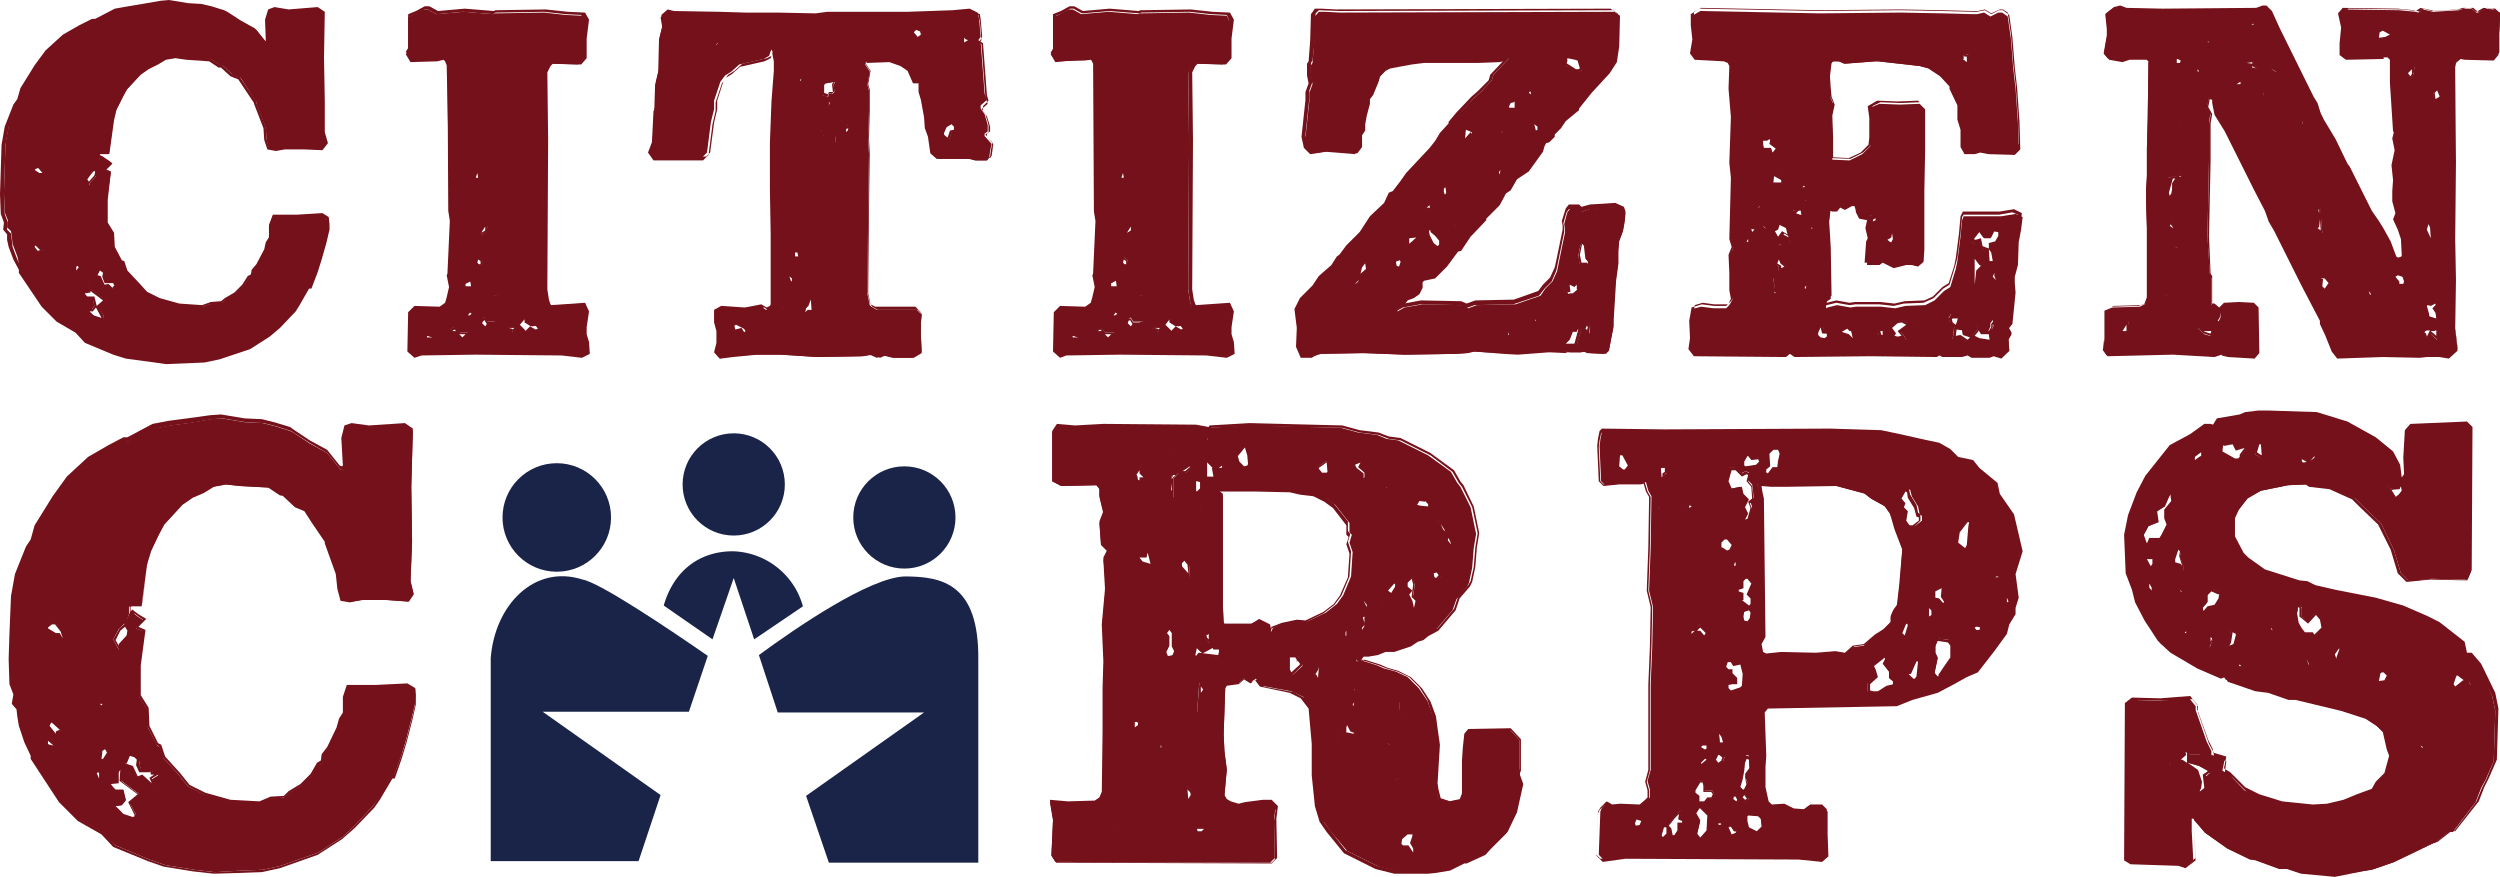 <svg xmlns="http://www.w3.org/2000/svg" width="317.9" height="111.5" viewBox="0 0 317.9 111.5"><g transform="translate(-38.3 -63.2)"><path d="M40.9,97.5v.3l2.8,4.3,1.9,1.9,2.4,1.4,1.2,1.3,3.5,1.4,1.6.5,3,.4,2.1.3,4.9-.2,1.8-.4,3.8-1.3,2.5-1.6,1.2-1.1,2-2.1.5-.8,1.3-2.2h.2l.7-2,.5-1.5.6-2.1.4-1.7v-.7l-.1-.8-.7-.4-3.3.2H73l-.4,1.1v1.5l-.4.8-.2.9-1,1.9-.5.7-.1.7-.4.2-.7,1.1-1.1,1-1.2.7-.5.5-1.3.1-1.1.4-3-.2-2.6-.7-1.6-.8-1-1.2-1.5-1.7L54,96.5l-.3-.1-.9-1.8-.1-1.8-.8-1.3v-3l.5-3.5-.7-.3.8-.8-.4-.3-.9-.6-.3.4v-.8l.1-.1h1.2l.5-4.1.4-1.3.8-1.6.6-1,1.8-2,1-.7,1.1-.5,1-.7,1.3-.2,1.4.2,3,.1,1.2.8h.3l1.3,1.2,1,.4,2,3.1v.2l1.2,3.1.1,1.5.3,1.1.9.2,1.1-.2H77l2.2.1.6-.8L79.4,80l.1-4-.1-5.5.1-5.7-.7-.5-3.7.3-1.7-.3-.7.2-.3,1.2.1,2.7-.1.2-.3-.1L70.9,67l-1.8-1-1.7-1.1-.3-.2-1.6-.5-1.3-.3-1.8-.1L60,63.4l-1,.1-2.3.4-1.8.3-1.7.3-2.5,1.3h-.4l-1.5.7-2,1.1-2.2,2-1.4,1.9-1.8,2.9L41,75.8l-.5.7-1.1,2.7L39,81.4l-.2,6.3.1,2.5.4,1-.1.9.5.5.1.7.1.9.6,1.6ZM44,86l-.4-.6h-.4l-.8-.6v-.1l.4-.3h.4l.6.7.2.9ZM42.4,96.1h0l.8.5V95.4l-.6-.8v-.2l.2-.3H43l.9.8-.5.2-.1,1.4-.1.1-.5-.1-.2-.1v-.3Zm2.3,1.1h0l-.1-.4Zm2.7,2h.3l.1.1-.1.8h-.1v-.2Zm.2-6.9.4-.1v.2l-.2.2Zm4.3,6.8h1L53,99l.1.4h.4l-.6.4.2.7H53l-1-.9-.5.1L51,98.5l-.8-.3h.4l.3-.8.5.2.2.2-.1.5Zm-2.6,3.6.6-.1.4-.5-.2-1h-.8l-.3-.3-.3-.4.9-.1V99.2l.4-.7-.1.3-.1,1.2,1.9,1.3v.1l-.9.8.7,1.2v.2l-.2.1-1-.3-1-.7Zm-1.5-5.4V97l.3-.2h.1l.2.4-.4.7h-.2v-.6Zm2.9-1.1-.1-.2h.2Zm.3-.3v-.3l.1.2-.1.1Zm-.5-10.3-.8.9v.3l-.5-.8.5-1,.5-.5h0l.3.5Z" fill="#75111a"/><path d="M59.4,109.5l-2.1-.3-3-.4-1.6-.5-3.6-1.5-1.2-1.3-2.4-1.4-1.9-1.9-2.9-4.3v-.4L40,96.2l-.6-1.6-.2-.9V93l-.5-.6.1-.9-.4-1.1-.1-2.5.2-6.3.4-2.3L40,76.5l.5-.7.4-1.4,1.8-2.9,1.4-1.9,2.2-2,2.1-1.2,1.6-.8h.4l2.5-1.3,1.7-.3,1.8-.3,2.3-.4,1.1-.1,2.4.4,1.7.1,1.3.3,1.6.5.4.2,1.7,1.1,1.8,1L72,68.4h.1L72,65.7l.4-1.3.8-.3,1.8.3,3.7-.3.9.6-.1,5.8.1,5.5v4l.4,1.4-.7.9L77,82.2H74.5l-1.1.2-1.1-.2L71.9,81l-.1-1.5-1.2-3.1v-.1l-2-3-1-.4-1.2-1.1h-.3L64.9,71,62,70.8l-1.4-.2-1.2.2-1,.6-1.2.6-1,.7-1.8,1.9-.5,1-.8,1.6-.3,1.3-.6,4.3H51v.1h0l1,.7.6.4-.8.8.6.3L52,88.6v2.9l.8,1.3.1,1.8.9,1.7.3.1.4,1.2L56,99.2l1,1.1,1.6.8,2.5.7,2.9.2,1.1-.4,1.3-.1.5-.4,1.2-.7,1-1,.7-1.1.4-.2.1-.6.6-.7,1-1.9.2-.9.4-.6V91.8l.5-1.3h3l3.3-.2.8.5.1.9v.7l-.4,1.7-.6,2.1-.5,1.6-.8,2.1h-.3L76.4,102l-.5.8-2,2.1L72.6,106l-2.5,1.6-3.9,1.3-1.9.4Zm-10.1-3,3.5,1.4,1.6.5,2.9.4,2.1.3,4.9-.2,1.8-.4,3.8-1.3,2.5-1.6,1.2-1.1,1.9-2.1.5-.8,1.3-2.2h.2l.7-1.9.5-1.5.6-2.1.4-1.7V91l-.6-.3-3.2.2H73.2l-.4,1v1.6l-.4.7-.2.9-1,2-.5.7-.1.7H70l-.7,1.1-1.1,1-1.2.7-.6.5-1.4.1-1.1.4-3-.2-2.6-.7-1.7-.8-1-1.2L54,97.7l-.4-1.1-.3-.1-1-1.9-.1-1.7-.8-1.3V88.5l.5-3.4-.8-.4.8-.8-.2-.1-.7-.5-.8,1,.4.7-.1.6-.8.9-.1.7L49,86l.6-1.1.5-.4.1-.2.4-1v-.7l.2-.2h1.1l.5-4,.4-1.3.8-1.7.6-1,1.8-2,1-.7,1.1-.5,1.1-.7,1.3-.2,1.5.2,3,.1,1.2.8h.3l1.3,1.2,1,.4h0l2.1,3.1v.2l1.2,3.1.1,1.5.3,1,.8.2,1.1-.2H77l2.1.1.4-.6L79.2,80l.1-4-.1-5.5.1-5.6-.6-.4-3.6.3-1.7-.3-.5.2-.3,1.1.1,2.8-.2.3-.5-.1-1.3-1.6-1.7-1-2-1.3-1.5-.5-1.3-.3L62.5,64l-2.4-.4-1.1.1-2.3.4-1.8.3-1.6.3L50.7,66h-.4l-1.5.7-2,1.1-2.1,2-1.4,1.9-1.8,2.9L41,76l-.5.7-1.1,2.7L39,81.6l-.2,6.3.1,2.5.4,1.1-.1.9.5.5.1.8.1.9.6,1.6.7,1.4v.3l2.8,4.2,1.9,1.9,2.4,1.4ZM49.4,86l.2.3.7-.8.1-.4-.1-.2-.3.3Zm1.7,18-1.1-.4-.8-.8v-.2l.2-.1H50l.3-.4-.2-.8h-.8l-.4-.4-.4-.7,1-.1v-1l.4-.8.3.2-.2.4-.1,1.1,1.9,1.3v.2l-.9.7.6,1.2v.3Zm-.9-.7.9.3h.1l-.7-1.3-.4.5h-.4Zm-.8-2.4h.9l.3,1.2h0l.8-.7-1.6-1.2v.2l-.7.1.1.2Zm4-.3H53l-1-.9-.5.1-.6-1.2-1.6-.5,1.2-.1.4-.8.8.3.3.3-.1.6.2.5h.8l.3-.4.1.7.8.1-.9.6Zm-1.3-1.3.6.6-.1-.2.3-.2h-.1l-.1-.3H51.6l-.3-.8.1-.5-.1-.1-.3-.2-.3.6.4.1.5,1.1Zm-4.2,1h-.5v-.4l-.3-.8.6-.1.2.2Zm.2-2.2h-.4l-.1-.3.1-.6v-.4l.5-.3.3.1.3.6Zm-.1-1v.5l.3-.4-.1-.2Zm-3,.3h-.4l-.1-.6.3-.1ZM43.4,97l-.2-.2-.6-.1-.3-.2V96l.2-.3.6.5v-.8l-.6-.8v-.3l.3-.4H43l1.1,1-.6.2-.1,1.4h-.1l.1.5Zm-.7-2.4.4.5h0l.3-.1-.6-.6-.1.2Zm7.9,1.9-.3-.6h.5v-.7l.5.6V96l-.4.2Zm-2.7-3.7-.6-.6,1-.3v.5Zm-3.5-6.6H44l-.4-.6h-.4l-.9-.7v-.3l.6-.4h.5l.7.9Zm-1.1-1h.4l-.5-.6H43l-.3.2Z" fill="#75111a"/><path d="M112,108.5l.8-.4-.1-1.3-.3-1.1v-1l.3-1.9-.4-.9-4.2.3-.3-.1-.2-.7-.2-1.3.1-19-.1-8.6.4-.9.4-.3,3.6.1.6-.7V68.3l.3-2.3-.4-.8-2.1-.1-2.7-.3-6.3.1-.2.1-3.7-.3-3.5.3-1.1-.6h-.5l-1.1.6-.9.4v4.3l-.3.4.6,1,3.4-.1.8-.2.2.2.2.5L95.5,90l.2,1.2-.3,6.6v.1l-.1.2.3,1.5-.3,1.4-.2.8-.8.6-3.2-.1-.7.7-.1,4.8.8.7.5-.3,6.9-.1,11,.1Zm-7.8-3.9-.6.8h-.1l-.2-.2-.5-.1v-.2l.2-.2,1,.1,1.2-1.3h.1v.7l.7.5.6-.1.3.5h.6v.1h0l-.2-.1-.8.3-.7-.4-.8.8v-.5Zm-3.8-.2-.4.6-.6-.7.1-.4.3-.3h.1l.3.5h.9l.2-.1.1.1v.1l-.2.2Zm-.1,1.2h-.2v-.2Zm4.8-3.3h.2v.1l-.2-.1Zm-2.8-1.9-.6.3-1,.1-.1-.2.3-.4v-.5l.2.9h.7l.3-.4h.2v.2Zm-4.1-1.7.2,1-.1.1h-.7l-.2.5V99.2l.3-.1Zm2-6.1-.6.4h-.4l.7-1.2.2-.1h.2Zm-2.4.5ZM99.6,97h-.5l-.4-.3L99,96l.1-.1.5.4Zm-.9-8.9Zm4.6,15.1.2-.4.1.1v.3ZM99,87.7v-.4l.1-.1.5.2Zm.3-1.7-.7-.1.3-.9-.6-.5.2.2h.2l.4.5.2.8Zm-2.2-1.9h.5l.4.2h-.7Zm.6,19.4-.2-.2v-.1l.6-.5v-.2l.1.5.3.2-.5.4Zm-1,2h1.1l-.7.8-.2-.1-.7-.8-.6.1-.1-.3.5-.4Zm-2.7.2v.2l-.3.4-1.3.1h-.1v-.5l.1-.1,1,.3Z" fill="#75111a"/><path d="M91,108.7l-.9-.8.1-5,.8-.8,3.2.1.7-.5.2-.7.3-1.3-.3-1.5.1-.2v-.1l.3-6.6L95.3,90l-.1-18.8-.2-.4-.1-.1-.7.1-3.5.1-.8-1.1.3-.5V65l1-.4,1.1-.6h.6l1.1.6,3.4-.3,3.7.3.2-.1h.1l6.3-.1,2.8.3,2.2.1.5.9-.3,2.4v2.5l-.7.8-3.6-.1-.3.3-.4.8L108,81l-.1,19,.2,1.3.2.6.1.1,4.3-.3.5,1.1-.3,2v.9l.3,1,.1,1.5-1,.5-2.6-.3-11-.1-6.8.1Zm7.4-.7,11,.1,2.5.3.7-.3-.1-1.2-.3-1.1v-1l.3-1.9-.3-.8-4.1.3-.4-.2-.2-.8-.2-1.4.1-19-.1-8.6.4-1,.4-.4,3.6.1.5-.6V68.1l.3-2.3-.3-.7-2-.1-2.7-.3-6.2.1-.3.2-3.8-.3-3.4.3-1.1-.6h-.4l-1,.6-.8.3v4.2l-.2.4.5.8,3.3-.1.8-.2.3.2.2.6L95.6,90l.2,1.2L95.6,98l-.1.2.3,1.5-.3,1.4-.2.8-.8.7-3.2-.1-.6.6-.1,4.7.6.5.5-.2Zm-1.2-1.4-.4-.1-.7-.8-.6.1-.2-.5.8-.6.7.8h1.4Zm-.1-.5h0l.4-.4h-.8Zm-1.3-.8h.5l-.2-.2Zm-3.4,1.2-.2-.1v-.6l.2-.2,1,.3.7-.5v.6l-.4.5Zm.2-.6v.2h.7Zm12.2.3v-.9l-.5-.5-.5.7h-.2l-.2-.2-.7-.1.1-.5.3-.3,1,.1,1.2-1.3h.3v.8l.5.4.7-.1.4.5.6.1v.4l-.2.1-.2-.1-.8.3-.6-.3Zm-.4-1.7.7.7v.1l.6-.6.7.4.3-.1-.3-.4-.6.1-.8-.5v-.4Zm-1.4.4.4.1.1.1.2-.2Zm-2.3.9h-.8v-.6l-.7-.7.1-.5.4-.4h.3l.3.5h.8l.3-.2.3.3v.2l-.3.3h-.9l-.3.6Zm-1.1-1.5.4.4.2-.3h0l-.3-.5-.2.2Zm-1.5-.6-.5-.1-.2-.3v-.2l.6-.6.2-1.1.2,1.4.4.3Zm-.3-.4H98l.3-.2-.2-.1v-.1l-.3.4Zm5.9.1H103l.4-.9.3.4Zm1.8-.8-.4-.1-.2-.3.4-.1.3.1v.4ZM97.2,101l-.1-2,.4-.1.8-.5.2,1.3-.2.3h-.7Zm.3-1.4h.7l-.1-.6-.4.2-.2.1Zm3.1,1.3-.2-.4.3-.5v-.5h.4l.2.8h.5l.3-.4h.4l.2.2-.1.3-.7.3Zm.2-.3Zm-1.3-3.3-.5-.2-.5-.4.3-.9.1-.2.7.6.1.9Zm-.3-.5h.2v-.4l-.3-.2-.1.4Zm-1.4-3.5-.7-.4h1.1l.8-.1.7-1.2.3-.1.4.1-.2,1.1-.8.4-.7.1-.6-.2ZM100,92l-.5.8.5-.3V92Zm-1.2-3.6-.6-.3.6-.2v-.4l.1-.3.2-.2,1,.4-1.1.5Zm.7-2.2-1.2-.1.3-1-.5-.4.1-.1h-.9l-.4-.6h.9l.8.5h.2l.5.6.2,1.1Zm-.7-.4h.3l-.1-.6Z" fill="#75111a"/><path d="M163.5,80.2l.4-.3v-.8l-.4-1.4L163,77v-.4l.8-.7-.3-.8-.5-6.6-.3-.2.3-.4-.2-2.3-.2-.8-1-.5-2.2.2-5.7.2H143.5l-1.5.2-4.8-.1h-4.1l-3.3-.1-5.8-.1-.8-.2-.8.7.2,1.2-.4,1.6-.1,4.1-.4,1.7-.1,3.2-.1.2-.2,4-.4,1.3.6.8h6.1l.6-.6.5-3.9.4-1.6V76l.8-2.4.6-.8.8-.5,1-.9,3.1-.7.7-.4.2-.6.1-.2.2.4.2,1.1v1.2l-.3,3.9-.2,5.3v5.9l.1,5.8V102l-.1.3-.6.3-.7-.5-1,.2-1.1.2-2.9-.2-.7.4v1.4l.3,1.2v1.6l-.3,1.2.6.7,1.6-.2,3.1-.3h3.2l4.6.3,5.7-.1,1.2-.2.9.4.7-.3,1.2.3h2.4l1-.6-.1-2.2v-1.6l.1-1.1-.6-.6h-5.1l-.7-.4-.2-.2-.3-1.4.1-10.9.1-6.9-.1-1.9.1-3.5V74.7l-.2-.7.3-1.7-.6-.9.1-.3.3-.1,2.8-.1,1.5.5,1,.7.6,1.6h.8v1.2l.3,1,.4,2.3.1,1.4.4,1.2.3,2,.7.6h4l.8.2h1.4l.3-.4.1-.8.2-.9-.9-1v-.3Zm-5.3-3.6.4.2.1.5.4,1-.6-.7-.4-.9h-.2l.2-.3Zm1.1,2.2.5.5v.5l.1.1-.6.1-.3.9h0l-.6-.4-.1-.3.4-.9Zm1.6-9.9-.2-.2-.1-1.1.6.5.6.2Zm-5.3-1.2-.6.4h-.1l-.6-.8.1-.2.4-.2h.1l.6.3ZM142.1,95.4H142v-.1Zm-2.2-19.9h0l.1-.3h.1v.1Zm-.7,19.6h.6l.1.1.1.8h-.8Zm.9-6.8v-.2l.3-.5.1-.1-.2.8-.1.1Zm2.2-.1.1-.6.2.1v.1Zm1,3.7h.1l.1.1H143Zm-1.2-.8-.1.2-.1-.1-.3-1.3.2-.3v.9Zm-.1,1Zm-.6,6.8-.1-.3v-.1h.3l-.2.4Zm2.2-3.8h0l.5.1.2.3-.2.2h-.2l-.2-.3v-.3h-.1Zm1.3-14.3-.3.5h0l-.1-.2.1-.6v-.1l.3.2.7-.3v-.8l.4-.2.2-.4.1.3-.2.7-.9.9Zm-1.3-3.9.1-.8.1.2Zm.7-2.9.1.9-.2.2h-.5l-.1.4-.7-.2V74l.4-.3v.1l1.2-.2Zm-1.5,6.2.3.3-.2.3h0l-.4-.6v-.1l.3-.3Zm-1,6.1h0v.4l-.2-.2Zm-1.6-12.5h0l-.4-.5.6-.5.1.2Zm-1.5,25.6V99l-.2-.6.2-.5.6.6v.1l-.1.3-.1.1Zm-.4,2.3.3.9h.4v.7l-.6-1-.6.1Zm2.4.6.3-.3.3-.8.3-.6.2,2-.1.2h-.5l-.4.4-.2-.1Zm5.2-28.4h.3l-.1.6v1.1H146l-.1-.1.1-.9Zm-22.3-4.7h0l-.1-.4.1-.1v.5Zm6.3-.6-.2.3-.5.4-.3.1.5-.9Zm-3.2-2.3Zm8.6,38.8-.1.4-.1-.2v-.2l.2-.2Zm-1.9.2-.3.2-.3.1-.4-.5-.6.1-.2-.5v-.2l.4-.1,1.1.6Z" fill="#75111a"/><path d="M129.8,108.8l-.7-.8.3-1.2v-1.5l-.3-1.1v-1.6l.9-.5h.1l2.9.2,1.1-.2,1-.2.7.4.4-.2.1-.2V93.1l-.1-5.8V81.4l.2-5.3.3-3.9V71l-.2-1-.2.6-.8.4-3.1.7-1,.9-.8.5-.5.7-.8,2.4v1.1l-.4,1.7-.5,3.9-.7.7h-6.3l-.7-1,.5-1.3.2-4,.1-.1.1-3.2.4-1.7.1-4.1.4-1.6-.2-1.2.9-.9.9.3,5.7.1,3.3.1h4.1l4.8.1,1.5-.2h10.2l5.7-.2,2.2-.2,1.1.6.2.8.2,2.4-.2.3.2.2.5,6.7.3.9-.8.7V77l.5.7.4,1.4V80l-.4.3.9,1-.2,1-.1.8-.4.5h-1.5l-.8-.2h-4.1l-.8-.7-.3-2.1-.4-1.1-.1-1.4-.4-2.2-.3-1V73.8h-.7l-.7-1.6-.9-.6-1.4-.5-2.8.1h-.2l-.1.1.6.9-.3,1.7.2.7V77l-.1,3.6.1,1.9-.1,7-.1,10.9.3,1.3.1.2.6.3h5.1l.7.7-.1,1.2v1.6l.1,2.3-1.1.7h-2.5l-1.2-.3-.8.3-.9-.4-1.1.2-5.7.1-4.6-.3h-3.2l-3.1.2Zm-.3-.9.5.6,1.5-.2,3.1-.3h3.3l4.6.3,5.7-.1,1.2-.2.9.4.7-.3,1.3.3h2.3l.9-.5-.1-2.1v-1.6l.1-1.1-.5-.5h-5.1l-.7-.4-.2-.3-.3-1.4.1-10.9.1-6.9-.1-1.9.1-3.6V74.6l-.2-.7.3-1.7-.6-.9.2-.4.4-.1,2.9-.1,1.6.5,1.1.7.6,1.5h.6l.2.1v1.3l.3.9.4,2.3.1,1.4.4,1.1.3,2,.6.6h4l.8.2h1.3l.2-.3.1-.7.1-.8-.8-1v-.3l.4-.3v-.6l-.4-1.3-.5-.7v-.6l.7-.7-.2-.7-.5-6.6-.4-.3.3-.5-.2-2.3-.1-.6-.9-.4-2.1.2-5.8.2H143.9l-1.5.2-4.8-.1h-4.1l-3.3-.1-5.8-.1-.7-.2-.6.6.2,1.1-.4,1.6-.1,4.1-.4,1.7-.1,3.3-.1.1-.2,4-.4,1.2.5.7h6l.5-.5.5-3.8.4-1.7V76l.8-2.5.6-.8.8-.5,1-.9,3.1-.7.6-.3.2-.6.3-.4.3.6.2,1.1v1.2l-.3,3.9-.2,5.3v5.9l.1,5.8V102l-.1.4-.7.4-.7-.5-.9.2-1.1.2-2.9-.2-.6.3v1.3l.3,1.1v1.6Zm5.7-2-.4-.5v-.3l.4-.4.2.4Zm-2.4-.1-.4-.5-.7.1-.3-.7v-.4l.6-.2,1.2.7.3.6-.5.4Zm-.2-.9.3.5h.1l.1-.1-.2-.3-1-.5-.2.1v.1l.1.4Zm6.6-1-.9-1.5-1,.1,1.1-1.3.4,1h.4Zm-.9-1.9Zm2.5,1.4-.4-.2.2-1,.3-.3.2-.8.6-1.2.3,2.7-.2.3h-.5Zm0-1-.1.5.3-.3h.5l-.1-1.4v.1l-.3.8Zm-2.4-2.6.1-.7-.2-.6.3-.8.9.8v.2l-.1.4-.1.2Zm.3-1.4.2.6h0l.1-.1h0v-.3l-.4-.3Zm2.7.8-.2-.2-.1-.4.1-.2h.5l.1.2v.1Zm-1.2-3-1.2-.1V94.9h.8l.2.2Zm-.8-.4h.4l-.1-.5h-.3Zm2.9,0-.5-.4v-.5l.5.4Zm1.8,0h-.4l-.3-.4V95l.2-.2.6.2.3.5Zm-.2-.3h0l-.2-.2h0Zm-1.5-3.2.8-.7h.3l.3.4Zm-.6,0-.1-.2.2-.3.2.3.2.3Zm.2-.6-.3-.5-.3-1.4.6-.9.3-1.5.5.2v.3L142,89v1.5l.2.7Zm-1.8-3.1-.3-.1V88l.4-.6.5-.4-.3,1.4Zm1.9-1.4-.7-.7.9-.8-.3.7Zm2.7-5.8h-.2l-.1-.3.1-.8V80l.4.4.5-.2v-.8l.5-.2.4-.7.2.7-.2.8-1,1H145Zm1.1-1.8V80l.2-.2.1-.3Zm13,1.5h-.1l-.7-.5-.2-.4.4-1,.8-.5-.8-1-.4-.8h-.2l-.1-.2.4-.6.3.4.4.2.1.6.5,1.3h0l.6.6v.5l.2.2-.8.2-.3.9Zm-.5-.7.4.3.3-.9.5-.1v-.4l-.3-.3-.7.4-.3.7Zm-.1-3.5.1.3-.1-.3Zm-15.4,4.2h-.2l-.1-.1-.5-.7v-.2l.6-.6.2.7.3.4Zm-.1-.6Zm-.2-.3Zm1.1-3.3-.4-.1.1-1.3-.8-.3V73.7l.7-.6v.2l1.4-.2-.4.8.1.9-.3.3h-.4l-.2.4-.2-.1.4.7Zm-.6-1.9.5.2.1-.3h.5v-.1l-.1-.9.2-.3-1,.2-.2.2Zm-3.3.8v-.5l.1-.3.4.1.1.4Zm6.6,0-.4-.1-.2-.1.1-1-.2-.7.1-.3.7.2-.1.8ZM140.3,74H140l-.5-.7.9-.7.3.4Zm-.3-.6.1.1.1-.3Zm-11.5-3.7.8-1.4.8.2-.4.6-.6.4Zm1-1-.2.3.2-.2.1-.1Zm-5.9.8-.2-.3v-.5l.4-.4.1.9Zm37.3-.4-.4-.3-.1-1.6.9.7.8.3Zm0-.5h0l.5-.3-.3-.1-.2-.2Zm-5.9-.3h-.3l-.7-.9.1-.4.5-.3h.2l.7.3.2.8Zm-.5-1,.5.6.4-.3-.1-.4-.5-.2-.3.3Zm-28-.8.1-.4h.7v.3Z" fill="#75111a"/><path d="M176.2,70.7l.8-.2.2.2.2.5.1,18.8.2,1.2-.3,6.6v.1l-.1.2.3,1.5-.3,1.4-.2.8-.8.6-3.2-.1-.7.7-.1,4.8.8.7.5-.3,6.9-.1,11,.1,2.5.3.8-.4-.1-1.3-.3-1.1v-1l.3-1.9-.4-.9-4.2.3-.3-.1-.2-.7-.2-1.3.1-19-.1-8.6.4-.9.4-.3,3.6.1.6-.7V68.3l.3-2.3-.4-.8-2.1-.1-2.7-.3-6.3.1-.2.1-3.7-.3-3.5.3-1.1-.6h-.5l-1.1.6-.9.4v4.3l-.3.4.6,1Zm10.1,33.9-.6.8h-.1l-.2-.2-.5-.1v-.2l.2-.2,1,.1,1.2-1.3h.1v.7l.7.5.6-.1.3.5h.6v.1h0l-.2-.1-.8.3-.7-.4-.8.8v-.5Zm-3.8-.2-.3.6-.6-.7.1-.4.3-.3h.1l.3.5h.9l.2-.1.1.1v.1l-.2.2Zm-.1,1.2h-.2v-.2Zm3-2.4.2-.4.1.1v.3Zm-3.1-10.6-.6.4h-.4l.7-1.2.2-.1h.2Zm-2.4.5Zm1.8,3.9-.1.1-.3-.1-.4-.3.2-.7.1-.1.5.4Zm-1.4,1.7.2,1-.1.1h-.7l-.2.5V99.2l.3-.1Zm4.1,1.7-.6.3-1,.1-.1-.2.3-.4v-.5l.2.9h.7l.3-.4h.2v.2Zm-3.6-12.3Zm-1,15.4-.2-.2v-.1l.6-.5v-.2l.1.5.3.2-.5.4Zm7.4-1.2h.2v.1l-.2-.1Zm-6.1-14.6v-.4l.1-.1.5.2Zm.3-1.7-.7-.1.3-.9-.6-.5.2.2h.2l.4.5.2.8Zm-2.1-1.9h.5l.4.2h-.7Zm-.4,21.4H180l-.7.8-.2-.1-.7-.8-.6.1-.1-.3.5-.4Zm-2.8.2v.2l-.3.4-1.3.1h-.1v-.5l.1-.1,1,.3Z" fill="#75111a"/><path d="M173.1,108.7l-.9-.8.1-5,.8-.8,3.2.1.7-.5.2-.7.3-1.3-.3-1.5.1-.2v-.1l.3-6.6-.2-1.2-.1-18.8-.2-.4-.1-.1-.8.1-3.5.1-.8-1.1.3-.5V65l1-.4,1.1-.6h.6l1.1.6,3.4-.3,3.7.3.2-.1h.1l6.3-.1,2.8.3,2.2.1.5.9-.3,2.4v2.5l-.7.8-3.6-.1-.3.3-.4.8L190,81l-.1,19,.2,1.3.2.6.1.1,4.3-.3.5,1.1-.3,2v.9l.3,1,.1,1.5-1,.5-2.6-.3-11-.1-6.8.1Zm7.4-.7,11,.1,2.5.3.7-.3-.1-1.2-.3-1.1v-1l.3-1.9-.3-.8-4.1.3-.4-.2-.2-.8-.2-1.4.1-19-.1-8.6.4-1,.4-.4h.1l3.5.1.5-.6V68.1l.3-2.3-.3-.7-2-.1-2.7-.3-6.2.1-.2.1-3.8-.3-3.5.3-1.1-.6h-.4l-1,.6-.8.3v4.2l-.2.4.5.8,3.3-.1.9-.2.3.2.2.6.1,18.8.2,1.2-.3,6.8-.1.2.3,1.5-.3,1.4-.2.8-.8.7-3.2-.1-.6.6-.1,4.7.6.5.5-.2Zm-1.2-1.4-.4-.1-.7-.8-.6.1-.2-.5.8-.6.7.8h1.4Zm-.1-.5h0l.4-.4h-.8Zm-1.3-.8h.5l-.2-.2Zm-3.4,1.2-.2-.1v-.6l.2-.2,1,.3.7-.5v.6l-.3.5Zm.2-.6v.2h.7Zm12.2.3v-.9l-.5-.5-.5.7h-.2l-.2-.2-.7-.1.1-.5.3-.3,1,.1,1.2-1.3h.3v.8l.5.4.7-.1.4.5.6.1v.4l-.2.1-.2-.1-.8.3-.6-.3Zm-.4-1.7.7.7v.1l.6-.6.7.4.2-.1-.3-.4-.6.1-.8-.5v-.4Zm-1.4.4.4.1.1.1.2-.2Zm-2.3.9H182v-.6l-.7-.7.1-.5.4-.3h.3l.3.5h.8l.3-.2.3.3v.2l-.3.3h-.9l-.3.6Zm-1.1-1.5.4.4.2-.3h0l-.3-.5-.2.1Zm-1.5-.6-.5-.1-.2-.3v-.2l.6-.6.2-1.1.2,1.4.4.3Zm-.3-.4h.2l.3-.2-.2-.1v-.1l-.3.4Zm5.9.1h-.7l.4-.9.3.4Zm1.8-.8-.4-.1-.2-.3.4-.1.3.1v.4Zm-8.3-1.6-.1-2,.4-.1.8-.5.2,1.3-.2.3h-.7Zm.3-1.4h.7l-.1-.7-.4.2-.2.1Zm3.1,1.3-.2-.4.3-.5v-.5h.4l.2.8h.5l.3-.4h.4l.2.2-.1.3-.7.3Zm.2-.3Zm-1.3-3.3-.5-.1-.5-.4.3-.9.1-.2.7.6.1.9Zm-.3-.5h.2v-.4l-.3-.2-.1.4Zm-1.4-3.5-.7-.4h1.2l.8-.1.7-1.2.3-.1.4.1-.2,1.1-.8.4-.7.1-.7-.2Zm2.2-1.3-.5.8.5-.3V92Zm-1.2-3.6-.6-.3.5-.2v-.4l.1-.3.2-.2,1,.4-1.1.5Zm.7-2.2-1.2-.1.3-1-.5-.4.1-.1h-.9L179,84h.9l.6.4h0l.2.1h.2l.5.6.2,1.1Zm-.7-.4h.3l-.1-.6Z" fill="#75111a"/><path d="M242.9,107.8l.5-2.8v-.9l.3-4.9.3-2.1V95.6l.1-1.5.5-1.3.2-1.1.1-1v-.3l-.1-.5-1-.4-1.4.1-1.7.1-1.2.4-.4-.4H238l-.4.5-.4,1.5.1.6v.5l-.8,3.9-.2,1-.6,1.3-.9.9-.6.9-3.2,1.1-4.9.1-1.1.4-.8-.4-5-.1-2.3.4-.9.5v-.3l.3-.3h.4l.6-.8.8-.3.7-.5.4-.8v-.7l.2-.2,1.4-.3,1.5-1.5,1.4-1.9.4-.1,1.2-1.8,2-2.1V91l1.7-1.7.8-1.5.6-.4.8-1.4,1.5-1,1.8-2.5.2-.7.2-.4.4-.1.7-.7v-.3l.8-.8.6-.9,1.7-1.4V77l1.6-2,2.3-2.5.9-1.4.3-2,.1-3.9-.7-.5-34.9.1-1.9-.1H206l-.5.6-.1,3.3-.2,2.6-.2.3v1.4l.2,1-.4,1.1v1l-.5,4.7.3,1.3.7.7,2-.3,1.3.1,2.3.2.6-.8V80.4l.4-.6V79l.2-1.1.4-1.5v-.6l.4-.5.7-1.7.2-.7.8-.9.7-.3,2.8-.5,1.6-.2h6.9l2.7-.1.8-.3h.1l-2,2.1-.2.7-1.4,1.5-.8.7-1.9,2-1,1.2V79l-1.2,1.2-.6,1-.8.9-3,3.2-.7,1-1,1.4-.4.1-.6,1.3-1.8,1.7-1.3,2.1-1.7,1.7-.9,1.3-.3.2-.7,1-1.6,1.4-.8,1.2-1.6,1.6-.6,1.3.3,2.4-.1,2.3.5,1.2h1.3l1-.3,5.6-.1,5.3.2,6.3-.1,1.5-.1.8-.2,3.7.3,1.8.1,4-.3,2.2.1-.2-1.2.6-.6.4-1.1h.5l.1-.3h1l.2-.9.4.7-.1.9-.3-.4-.2-.2h-.5l-.6,2h-1.4l.5,1h1.4l.7-.1.5.2,2,.1Zm-9.1-4.6v1l-.5-.1V104l.4-.8Zm1.8.5v-1l.2-.3h.1l.1.2Zm-6.2.5.1-.1.7.7.2,1-.1.1-.3.1-.1-.1v-1.3Zm8.2-4.8V99h0l.8.4.4-.4v-.8l.1-.1v1.6h.7v.1l-.6.2-.7.7H238l-.2.2-.5-.6.4-.2Zm3.1-2.2-.3.3v-.1l-.4-.6h-.8l-.2-1.1.2-1,.2-.6.4.4.2,1.7.3.3V97ZM219.6,86.6l.1-.1v.3l-.1-.1Zm.8,5.6v.4l.5.5.5.7v.6l-.3.3H221l-.5-.5-.5-1-.1-.8Zm0-.7h0v0Zm-.2-1.4-.3-.3-1.3-.2.2-.4h.1l.6.3.6-.5.1.5Zm3.1-1.4Zm3.9-9,.1-.1-.1.1Zm-.4-1.9-.6-.2.3-.3.5.5.3-.1.2,1.4Zm-1.9,6.6-.2.2h-.1v-.8h.1Zm.3-3.8v-.2l-.8.9-.1-.1.2-1.6.1-.1.7.3.2.1.2.3Zm-1.1,1.9v.3h0v-.3Zm-1.4,9,.2-.1.1.3.4.4-.4.1.1-.3Zm-.4-3.5-.3.1h-.1l-.2-.4.1-.6.4-.6.1.1.1,1Zm-5.8,8.1.1.5-.3,1.1-.1-.3-.4-.2-.1-.6.2-.2.6-.3Zm0,2.3.2.4-.1.2-.3-.1Zm0-2.6Zm-.9-3.2.2-.1h.1v.1Zm1.5.7h.2l1.1-.1.1.1v.2l-1.1,1-.2-.1v-.9ZM231,75.6v1.5h-.8l-.1.5-.1-.2v-.8l.2-.5.5-.1Zm-1.9,4.1h.5V80l-.3.2-.4-.1h0Zm4.2-3.3-.2.1H233l.1-.9-.6-.5V75l.6-.5.2,1.7Zm-2.1-4.3.1-.2v.4Zm-2.4,13.1V85l.5-.6.1.3-.2,1.1Zm4.6-5.1-.3-1.3.1-.1.7.6v.5l-.5.3Zm1.8-5.4Zm2.3-4.3h0l1.2.3.4.2.3,1.2v.1l-.4.1h-.3l-1-.6-.3-.1.1-.4Zm-11.7-2.1ZM212.3,97.5l-.8.6-.3,1-.3.2-.8.4v-.2l.9-1,.3-1.5.4-.4.3-.2Z" fill="#75111a"/><path d="M205.1,108.7h-1.4l-.6-1.4.1-2.4-.3-2.4.7-1.4,1.6-1.6.8-1.2,1.6-1.4.7-1.1.3-.2.9-1.2,1.7-1.7,1.3-2,1.8-1.7.6-1.3.5-.2,1-1.3.7-1,3-3.2.7-.9.6-1,1.1-1.2v-.2l1-1.2,1.9-2,.8-.7,1.4-1.4.2-.7,1.6-1.7-.4.1-2.7.1h-6.9l-1.6.2-2.7.5-.6.3-.8.8-.2.7-.8,1.7-.4.4v.5l-.4,1.5-.2,1.1v.8l-.4.6v1.6l-.7.9-2.4-.2-1.3-.1-2,.3-.8-.8-.3-1.4.5-4.7v-1l.4-1.1-.2-1V71.3l.2-.3.2-2.6L205,65l.5-.7h.8l1.9.1,34.9-.1.8.6-.1,4-.3,2.1-.9,1.4-2.3,2.5-1.6,2v.2L237,78.5l-.6.9-.7.7v.3l-.8.7-.4.1-.2.3-.2.7-1.8,2.6-1.5,1-.8,1.4-.6.4-.9,1.5-1.7,1.6V91l-2.1,2.2L224,95l-.4.1-1.4,1.8-1.6,1.6-1.4.3-.1.1v.7l-.4.8-.8.5-.7.3-.4.6,2.2-.4,5.1.1.7.3,1.1-.4,4.9-.1,3.1-1.1.6-.8.9-.9.6-1.3.2-.9.8-3.9v-.5l-.1-.6.5-1.6.4-.5h1.3l.3.3,1.1-.3,1.7-.1,1.5-.1,1.1.5.2.6v.3l-.1,1-.2,1.1-.5,1.3-.1,1.4v1.5l-.3,2.2-.3,4.9v.9l-.6,2.9-.7.6-2.1-.1-.4-.2-.4.1h-1.8l-.2-.4.1.4-2.4-.1-4,.3-1.8-.1-3.7-.2-.8.2-1.5.1-6.4.1-5.3-.2-5.6.1Zm-1.1-.4h1.1l.9-.2,5.7-.1,5.3.2,6.3-.1,1.5-.1.8-.2h0l3.7.3,1.8.1,4-.3,2,.1-.2-1.1.7-.7.5-1.2h.5l.1-.3h.9l.3-1.2.6,1.1-.2,1.3-.5-.7-.1-.1h-.3l-.6,2h-1.2l.3.7h1.2l.7-.1.5.2,1.9.1.5-.4.5-2.7v-.8l.3-4.9.3-2.2V95.5l.1-1.5.5-1.3.1-1.1.1-1.2-.1-.4-.9-.4-1.4.1-1.7.1-1.3.4-.4-.4h-1l-.3.4-.4,1.4.1.6v.5l-1,4.9-.6,1.4-.9.9-.7.9-3.3,1.1-4.9.1-1.1.4-.8-.4-5-.1-2.2.4-1.1.6v-.7l.4-.4h.4l.6-.8.8-.3.6-.5.3-.7v-.8l.4-.3,1.3-.3,1.5-1.5,1.4-1.9.4-.1,1.1-1.8,2-2.1v-.2l1.8-1.7.9-1.5.6-.4.8-1.4,1.5-1,1.7-2.5.2-.7.3-.5.5-.1.6-.6v-.3l.8-.8.6-.9,1.6-1.4v-.2l1.7-2.1,2.3-2.5.9-1.3.3-1.9.1-3.8-.6-.4-34.8.1-2.6-.1-.4.4-.1,3.3-.3,2.7-.2.3v1.3l.2,1.1-.4,1.1v1l-.5,4.7.3,1.2.6.6,1.9-.3,1.3.1,2.2.2.5-.7V80l.4-.6v-.7l.2-1.2.4-1.5v-.6l.4-.5.7-1.6.3-.8.9-.9.7-.3,2.8-.5,1.6-.2h6.9l2.7-.1.8-.3.3.1.1.2-.1.1-2,2.1-.2.7-1.4,1.5-.8.7-1.8,2-.9,1.1V79l-1.2,1.3-.6,1-.8,1-3,3.2-.7,1-1.1,1.4-.4.1-.6,1.3L212.9,91l-1.3,2-1.7,1.7L209,96l-.3.2-.7,1-1.6,1.4-.7,1.2-1.6,1.6-.6,1.2.3,2.3-.1,2.3Zm33.4-1.4h1.1l.5-1.8h-.1l-.1.3h-.5l-.4,1Zm2.5-1.9h0l.2.2.1-.4-.1-.2Zm-23.8-2.8Zm13.8,4-.2-.2v-1.3l-.6-.5.3-.4.9.9.2,1.1-.1.2Zm.2-.8v.4h.1Zm5.3-.5v-2.2l.3-.4h.3l.2.3Zm-1.5-.5-.9-.2v-.3l.5-.9.7-.6-.3.8Zm-.4-.4h.1v-.2Zm4.3-2.8-.8-.9.5-.3-.1-.6V99l.1-.1h.1l.7.3.3-.3v-.8l.4-.4v1.9h.6l.3.3-.8.2-.7.7H238Zm-.2-.8.2.2.1-.1h.4l.6-.5h-.1v-.6l-.3.3-.6-.3v.1l.1.8ZM210,100v-.6l.9-1,.3-1.5.5-.4.6-.3.2,1.4-.9.7-.3,1-.3.2Zm1.1-1.2-.5.5.2-.1.2-.2Zm.4-1.6-.2.8.7-.6-.1-.7-.1.1Zm5.2,2.1-.6-.2.4-1.2.4.9Zm-.4-1.2-.3-.7-.4-.2-.2-.8.3-.4.6-.1v-.2l.4-.1v.2l-.1.2h.1l.1.5Zm-.4-1.1.3.1.2-.6-.1-.2h0l-.4.1-.1.1Zm24.3.9.1-.4L240,97h-.8l-.2-1.2.2-1.1.3-.9.7.6.2,1.7.3.3V97l.4.2Zm-.8-1.3h.7l.1.2v-.4l-.3-.3-.2-1.7-.2-.2-.1.4-.2,1Zm-18.2-1.7h-.3l-.6-.6-.5-1.1-.1-1,.9-.2v.5l.5.5.6.7v.7Zm-.6-.8.5.4.2-.2v-.5l-.5-.6-.6-.5v-.2H220l.1.6Zm-3.1.6-.4-.2v-1l-.7-.6.9.2,1.2-.1.2.2v.3Zm0-1.2v.7l.9-.8Zm-1.3-.7-1.3-.1.8-.4.3.1Zm6.5-.2.1-.6-.4-.5.5-.3.2.5.5.6Zm-2.5-.8-.2-1.6-.2-.2-1.5-.3.4-.6.3-.1.6.3.7-.6.2.8-.2,1-.1-.1.4,1.2v.2Zm-.5-2.2h.3l.1.1v-.4Zm-.7-.1h0Zm4.2-.2-.1-.6.2-.4.3.4Zm-1.2-1-.2-.1-.3-.5.2-.7.6-.8.2.5.1,1.1-.2.4Zm-.1-.7.1.3h.1l.1-.2-.1-.7-.2.2Zm-1.9-.5-.5-.3v-.3l.4-.6Zm9.2-.7-.6-1.3V85l.7-.9.2.7Zm-.3-1.3.1.3.1-.6-.2.3Zm-4.1-.3-.4-.1V83.5l.4.1.3.9Zm-.5-1.5-.4-.5-.1-.3.5-.5Zm0-1.7-.2-.4.2-1.8.2-.2.8.4.3.1.3.5-.8.7v-.1Zm.4-1.9-.1,1.1.7-.8.1.2.1-.1-.1-.1-.2-.1Zm4.7.7-.5-.1-.1-.1v-.1l.2-.5h.8v.6Zm-.2-.4h.1l.1-.1-.2.1Zm4.3.2h-.2v-.1l-.3-1.4.2-.4,1,.7v.7Zm-.1-1.2.2.8.2-.1v-.4Zm-5.7,1.1-1-2.1-.7-.3.6-.7.5.5.4-.1Zm-.7-2.2.1.2-.1-.2Zm.3,2h-.5l.4-.4.3.2Zm2.8-1.7-.3-.8V77l-.1-.4.3-.6.5-.1.6-.7v2.1h-.9Zm.1-1.3h.7v-.8l-.1.1-.4.1-.2.4Zm2.8-.2-.2-.1.1-.9-.6-.5V75l.9-.7.3,2.3Zm-.3-1.7.3.2-.1-.4Zm2.5-.1-.1-.1-.1-.1.1-.3.5.1Zm-3.7-1.6-.5-1.1.5-1.2Zm7.5-.9h-.4l-1-.7-.4-.1.1-.5V69.3l.3,1,1.1.2.5.2.3,1.3-.1.2Zm-.3-.4h.3l.2-.1-.3-1-.3-.1-1-.2V71l-.1.3h.1Zm-12.8-3.1-1.1-2,1.2,1.4v.1h0Z" fill="#75111a"/><path d="M253.8,108.3l11.5.1.6-.4.7.4,9.7-.1,8.4.1.4-.2.5.2H288l.7-.2.5.3h2.3l.4-.2,1,.3.9-.8-.1-1.4.4-.7-.4-.7.5-.6.4-4-.1-1.2v-.8l.4-1.5L295,94l.3-1.6.2-1.6-.9-.4-1.8.3H288l-.2.5-.2,2.1-.4,3.1-.2,1-.7,2.3-.8.5-1.2,1.2-1.2.6-2.5.1-1.3.3-1.8-.2h-3.2l-.7.1-1.7-.3-1.2.3-.2.1v-.8l.6-.4-.1-5.9-.1-1.7-.1-1.6.2-2,.3.1h.6l.4-.5.6.3.9-.5h.4l.1.8.4.8,1,.2.5-.6.3.3.4-.1-.1.1v.3l-.7.3-.2,1.2.3,1.3-.3.5-.2,2.4h1.6l.4-.3,1.4.7,1.6-.4h.7l.8.2.7-.6L283,95V87.5l.1-5.1V77.1l-.7-.7-2.5.1-2.6-.1-1.2.5.2,1.4v2.5l-.1.9-1.1,1.1-1.6.8-2.2-.1V80.8l-.1-2.9.3-1.3-.4-.9-.1-1.2-.1-1.5.2-1.7.3-.3h.8l.7.3,3.9-.3h.4l5.3.6,1.1.3,1.6,1,1.2,1.4v.3l1,2v1.9l.4,1.3V82l.4.7h1.2l.7-.2,1,.2,3.3.1.6-.6-.1-3.4-.3-4.3-.3-2.6-.3-3.8-.4-2.8-.7-.5h-.5l-1,.5-.8-.5-.9.2h-.6l-3.7-.1-5.4-.1-10.3.1-15.2-.3-1,.6v1.3l.2,1.8-.3,1.8.5.6,3.7.2.6.3.2.5-.1,2.9.3,3.6-.2,5.8.2,1.9-.2,7.8.3,1-.4,1,.1,2.3v2.2l.2,1.1-.4.7-.4.4h-1.6l-1.6-.2-1.1.3-.2,1.6.1,2.2-.2,1.3Zm23.6-41.6Zm14.1,40.1-.3-.3-1.4-.2-.7-.3-.7.7-1-.7-.7.3h-.1l.2-1.6-.5-.4-.2-.7.3-.5.1.3h.8l-.1.6-.3,1,.9.1.1.6,1,.4.8-.9v-.6h.1l.4.8h.9l.3-.7v-.4l.3-.4.2.6-.1.4-.6.7Zm-4-3.5v-.5l.1.2Zm5-10-.4.8-.7.2v.6l.3.4.4,2.4v.6l.5.9-.8.6v.5l-.2.2V100h.2l.4-1-.6-.6.4-1.1-.3-.7h-.5l-.1-1.6-.8-.3L290,94l-.6.2-.5-.3.2-.3.8-.9h.1l.6.8h.8l.4-.9.7.1.1.1v.5h-.1Zm-1.9,3.6-.8.7-.2,1.6.5.4h-.8l-.1.1.1-2.5V95.8l.3.1.6.9Zm.4,5.4h-.4l.2-.3Zm-2.2-1.1-.4-.3-.1-.1h.2l.2.2Zm-1.9,1Zm-1.8,4.1.1-.2-.1.2ZM269.9,86.8l.4-.2-.3.2Zm2.3,18.7-.2.1v-.1l.3-.2.9-.5.3.3h.3l-.1.1.2.8.2.3.6.3-1.1-.4-.4-.5Zm-8.9-24.8.3.2-.1.5.8.7-.7.9-.3-.8h-.8l-.1-.2-.1-.5V81l.1-.1h.6Zm1.9,1.1.3-1.5v1.3l-.2.4Zm1.1,1.9.1-.2h.1l.2.3-.1.4h0Zm.7,3.6.6-.7h.1l.3.6Zm-5.5,5.6h0l-.5-.1-.3-.8h0l1.1.1-.5.5Zm-1.4-11.6.1-.2.1.2Zm7.5,18.3.3-.2h.3l-.2.6h-.3Zm-3.5.4.2.6-.2.1-.2-.1-.5-.1.5-.5v-.7l-.1-.6v-.3l.6-.4-.4.5Zm-2.5-9.9Zm3.2-5.4-.4.3.1-.3Zm-.6.4-.4.3,1.2.6v.4l-.1.1h-1.1l-.3.2.1-.6.1-.8Zm-.1,11.7h0l.3-.8v-.2l.4.8.5.4v.2l-.4.3v.3l-.2-.2-.2.2v-.7Zm.2-4.5.3-.8v.2l.8.4.4-.4.2.2-.4.5.4,1.1v.3l-.2.2v-.6L265,93l-.5.7.2.6-.4.2v-.9l-.6-1Zm2.4,3.9h0l-.1.2h0v-.1Zm-2.4-1.6-.4-.1.4.1Zm3.5,2h0l.9-.7.1.2v.1l-1,.4Zm.7-1.6Zm-.6-5.8h0l-.2-.4h.1l.2-.2.1.2Zm-5.5-1.1-.2.1H262l.3-.3v.2h.1Zm-.4,1.3.1-.1v.2l-.3.1Zm6.3,3.1.3-.7.3.5v.1l-.3.2Zm-1.1-3.8H267l-.2-.1Zm.3,1.1v.5l.2.3h-.5l-.9-.4V90h.4l.3-.3Zm-6.7,3.4-.1.8-.1.3-.5-.3Zm1.3-1.2.1-.1h.5l.7.6-.4.1-.9-.6Zm2.2,11.9v.3l-.4.3h-.3l.7-.6Zm2.1-15.6v-.4l.4.7Zm-6.1-7.8v-.2h.2Zm10.3,25,.2.2v.4l-.4.3-.6-.1-.4-.3v-.4l.4-.8.1-.1h.2l.2.9.3-.1Zm-.8-17ZM260,74.4V74l.1-.1.4.4-.1.2-.3.1Zm16.7,30.5Zm.4.2h.9l-.2.2-.1.6h-.3l-.3-.2Zm2.6,1.1-.8-.2.4-.4-.6-.7.9-.8.6-.1.7.3h.4l-1.4,1,.6.7.2.6-.4-.6Zm2.2-2h0l.3.2v.2Zm-2-24.4-.3-.1-.2-.3.3-.1v.3Zm-2.1,14,.7-.4.2-1,.2.3.2,1-.3.5-.3.1-.5-.4-.2-.1Zm1-8h.2l.1.1V86Zm-.1,2.1.4-.9v.3l-.2.4h-.2l-.3.7-.3-.3Zm-2.9-.2-.1.2h0l-.1-.1v-.1l.1-.1.1.1Zm-1.6-2.4.4.4-.4-.2Zm9.9-15.9.2.2-.1-.1Zm3.7,1.4V70l.1-.2.3.3h.4v1.4l-.1-.2Zm-22.1,34.9v.2l-.2-.6h-.1l.2.1,1-.9v.2Z" fill="#75111a"/><path d="M292.8,108.8l-1-.3-.5.2H289l-.5-.3-.7.2h-2.5l-.4-.2-.3.2h0l-8.4-.1-9.7.1-.6-.4-.5.4h-.1l-11.6-.1-.7-.9.2-1.4-.1-2.2.3-1.7,1.3-.4,1.6.2h1.5l.3-.3.3-.6-.2-1.1V97.9l-.1-2.3.4-1-.3-1,.2-7.8-.2-1.9.2-5.8-.3-3.6.1-2.9-.2-.4-.5-.2-3.7-.2-.6-.8.3-1.8-.2-1.8V65l1.1-.7h.1l15.2.3,10.3-.1,5.4.1,3.7.1h.6l1-.2.8.5,1-.5h.5l.8.6.4,2.9.3,3.8.3,2.6.3,4.3.1,3.5-.7.7-3.4-.1-1-.2-.7.2h-1.3l-.5-.9V79.7l-.4-1.3V76.6l-1-2.1v-.3L285,72.9l-1.5-1-1.1-.3-5.3-.6h-.4l-3.9.3-.7-.3h-.7l-.2.2-.2,1.7.1,1.5.1,1.1.4,1-.3,1.4.1,2.8v2.5l2,.1,1.5-.7,1-1,.1-.9V78.2l-.2-1.5L277,76l2.6.1,2.6-.1.8.8v5.4l-.1,5.1v7.5l-.1,1.6-.8.6-.9-.3h-.6l-1.6.4-1.4-.7-.3.2h-1.8l.2-2.7.2-.4-.3-1.3.3-1.4.7-.3v-.1h-.2l-.2-.3-.4.5-1.2-.3-.4-.9-.1-.6h-.2l-.9.6-.6-.3-.4.5h-.8l-.2,1.8L271,93l.1,1.7.1,6.1-.6.4v.5l1.2-.3,1.7.3.7-.1h3.2l1.8.2,1.3-.3,2.5-.1,1.1-.5,1.2-1.2.8-.5.7-2.2.2-1,.4-3.1.2-2.2.3-.6h4.7l1.8-.3,1,.5-.2,1.7-.3,1.6-.1,2.9-.4,1.6v.8l.1,1.2-.4,4.1-.4.6.4.7-.4.8.1,1.5Zm-1-.7.9.3.7-.7-.1-1.4.3-.7-.4-.7.5-.7.4-4L294,99v-.9l.4-1.6.1-2.9.3-1.6.1-1.5-.7-.3-1.7.3H288l-.2.3-.2,2.1-.4,3.1-.3,1.1-.7,2.3-.8.5-1.2,1.2-1.3.6-2.5.1-1.3.3h0l-1.8-.2h-3.1l-.7.1-1.7-.3-1.2.3-.4.2-.1-1.2.6-.4-.1-5.8-.1-1.7-.1-1.7.3-2.3.5.2h.5l.5-.5.7.3.9-.5h.6l.2.9.3.7.8.2.6-.7.4.4.9-.1-.4.4v.4l-.7.3-.2,1.1.3,1.4-.3.5-.1,2.2h1.3l.4-.3,1.4.7,1.5-.4h.7l.7.2.6-.5.1-1.4V87.1L283,82V76.8l-.6-.6-2.4.1-2.6-.1-1,.5.1,1.3v2.5l-.1,1-1.2,1.1-1.6.8-2.4-.1V80.5l-.1-2.9.3-1.3-.4-.9-.1-1.2-.1-1.5.2-1.8.4-.5h1l.6.2,3.9-.3h.4l5.3.6,1.2.3,1.6,1,1.3,1.4V74l1,2.1v1.8l.4,1.3v2.1l.3.6h1.1l.7-.2,1.1.2,3.2.1.5-.5-.1-3.3-.3-4.3-.3-2.6-.3-3.8-.4-2.7-.6-.4h-.4l-1.1.5-.8-.5-.9.2h-.7l-3.7-.1-5.4-.1-10.3.1-15.1-.3-.9.5v1.2l.2,1.8-.3,1.7.4.5,3.7.2.7.3.3.6h0l-.1,2.9.3,3.5-.2,5.8.2,1.9-.2,7.8.3,1-.4,1.1.1,2.2v2.2l.2,1.2-.4.8-.5.5h-1.7l-1.5-.2-1,.3-.2,1.5.1,2.2-.2,1.3.5.7,11.4.1.6-.4.7.4,9.7-.1,8.3.1.4-.2.5.2H288l.8-.2.5.4h2.2Zm-10.5-.1-1.1-1.8-.6.2-1.1-.2.5-.5-.6-.7,1-1,.7-.1.7.3,1.1-.1.4.3v.8l-.7-.9-1.6,1.1.5.6Zm-2.1-2.1.4.1.5-.1-.5-.6,1.1-.8-.6-.3-.5.1-.7.6.5.7Zm12.6,1.5-.6-.7-1.3-.2-.6-.3-.7.7-1-.7-.7.3-.3-.1.2-1.6-.5-.3-.2-.8.5-1,.2.6h.6v-.9h-.6v-.5l.6.4v-.2l.5.8-.5,1.8v-.2l-.1.3.8.1.1.7.8.3.7-.7v-.6l.1-.1.3.1.4.7h.7l.3-.5v-.4l.5-.7.3,1-.2.6-.5.6Zm-4.2-1.6.9.6.3-.3-.9-.3-.1-.6-.7-.1-.1.8Zm2.4.4,1.3.2-.1-.7h-1l-.3-.5v.1l-.5.6Zm1.7-1.8v.4l-.2.3.2-.2.1-.3-.1-.2Zm-5.1-.2.4.3.2-.5.1-.3h-.7l-.1.1Zm-11.8,2.7-1.1-.4-.4-.5-1-.3-.4.3v-.6l.3-.3,1.1-.5.4.4h.5l-.2.3.1.7.1.2.6.3Zm-.9-.7h0l-.2-.9h-.2l-.3-.3-.7.4.9.3Zm-8.1.7-.4-1.6h0v-.1h.1l.1-.2.1.1,1.2-1v.7l-1,1Zm4.6-.3-.7-.2-.5-.4v-.6l.4-.8.2-.2h.3l.2.9h.3l.3.3v.6Zm-.6-.5.5.1.3-.2v-.3l-.1-.1H270l-.2-.8-.3.7v.3Zm15.4.4h-.5l.4-.5.3.2Zm-7.6-.3-.4-.2-.2-.8h-1.6l1.4-.4.4.2,1.3.1-.4.4-.1.7Zm-.1-.5.1.1h.1v-.5h-.3Zm-13.6-1h-.7l.8-1.1h.3l.2.2v.5Zm.2-.6-.1.1.1-.1Zm27.2-1.6h-1l.4-.9Zm-2.3-.9-.8-.7-.1-.2.1-.2h.4l.3.3Zm-24.8-.7-.2-.1-.8-.2.7-.7v-.6l-.1-.6-.1-.5.8-.6v-.5l-.5-.3v-.3l.3-.7.1-.6.6,1.3.5.5v.4l-.4.3v.6l-.4-.4-.6.7.1,1.4.2.7Zm-.3-.5.2.1-.1-.2Zm.9-3.1h0l.4-.2h0l-.5-.4-.2-.5-.2.5.5.3v.3Zm26.5,3.5V99.7h.2l.3-.7-.6-.6.4-1.2-.2-.5H291l-.1-1.7-.7-.3-.2-.6-.5.2-.7-.4.2-.4.9-1h.2l.6.8h.6l.4-.9.9.2.2.1v.7l-.5.9-.6.1v.4l.3.4.4,2.5v.6l.5,1-.8.7v.5Zm1-1.8-.1.2.1-.2Zm-.6-.6.4.4-.2-.5v-.4Zm-.4-2h.4l-.2-1.1-.3-.4Zm-.9-1.9.8.3v-.7l.8-.2.4-.7v-.5l-.5-.1-.4.8h-1l-.5-.7-.7.9.2.1.7-.2Zm-1.4,5.8.2-3.1V95.6l.6.2.6.9.5.3-.9.9-.1,1.4.8.6h-1.2Zm.4-.9h0l.2-1.8.6-.6-.2-.1-.6-.8v3.3Zm-21.8.8-.2-.7.4-.3h.5l.1.2v.1l-.2.7Zm.2-.5v.2h.1l.1-.3h-.1Zm.1-2.9h-.2l-.1-.3,1.2-.9.3.5-.1.2Zm-1.2-.2-.2-.1-.1-.2.5-.6v.7Zm2-1.2-.6-.6h.7Zm-4.3-.5-1.7-.5h1.5v-.8l-.6-.9-.8.1-.8-.6-.5.5.1.1-.2.2h-.2l-.1.1.1-.1H261l-.1,1-.2.5-.8-.6,1-1.1-.3-.8.1-.1h.1l1.1.1.2-.3h.7l.8.8v-.1l.6-.3.5-1.3.2.6.6.3.5-.5.4.4-.4.6.3,1.1v.3l-.6.5v-.9l-.5-.3-.4.5.2.6-.5.4v.5Zm-4-1,.2.1v-.4Zm3.6-1.3.4.7.5-.7.7.4-.2-.8h0l-.8-.4-.2.6Zm-3-.3.1.4.3-.3Zm1.5-.3.4.3-.3-.3Zm16.1,2.5-.5-.4h-.4l-.1-.1.1-.3.7-.4.3-1.3.5.7.2,1-.3.6Zm-.3-.8.4.3h.1l.2-.4-.1-.8-.1.6Zm-9.5-1h-.7l.6-1.3.5.8v.3Zm-.2-.4h0l.2-.1-.1-.1Zm-.9-1.4h-.6l-1-.4L266,90h.5l.3-.4.8.1v.6l.3.4Zm-.5-.4h.2l-.1-.2V90H267l-.3.3h-.1Zm-4.8.2-1-.5V90h-.1l.1-.2v-.3l.1.1.3-.5.4-.4v.7l-.6.3Zm5.6-1.3h-.2l-.2-.5h-.5l.1.2-.6-.4-1.1-.6.7.2v-1l.7,1.2.6.1h0l.4.1.2-.2.3.4.2.1h-.2Zm10.5-.6-.6-.7.6-.4.7-1.3-1.1-.9.9.2.2.2v.5h0l.1,1-.2.5h-.2Zm-8.1,0-.6-.1-.1-.1-.9-1.3Zm-8.1-.5-.6-.1.9-.8v.7Zm13.5-.2h-.2l-.1-.1-.1-.1v-.2l.2-.2h.3l.1.1v.1Zm-9.2-.6.9-1.1h.3l.5,1Zm1.1-.7-.2.2h.3Zm2.3.3-.2-.1-.2-.3,1.7-.8Zm-6.8,0,.2-1,.1-.7h0v-.2l.7-.3.1-.5.8.1.4-.2-.3.2h0l-1.1.8,1,.5v.6l-.2.2h-1.1Zm.7-1.5-.1.8h1v-.3Zm11.6.7-1.4-.6-.3-1Zm-8.9-2h-.2l-.1-.1-.2-.5.2-.4h.3l.3.4Zm-3.1-.9-.3-1h-.8l-.2-.3-.1-.5V81l.1-.2h.6l.4-.3.5.4-.1.5.9.7Zm-.9-1.4h.9l.2.6.4-.5-.8-.6.1-.5-.1-.1-.3.2h-.5v.4l.1.5Zm2.7.3-.3-.5.3-1.6h.4v1.3Zm-5.5-.7.3-.8-.1-.7.9-.1-.7.8.3.5Zm20.6-1.5-.9-.3-.3-.5.7-.3v.5ZM260,74.7l-.2-.2v-.6l.2-.3.7.6-.2.5Zm.2-.5h0l.1.1-.1-.1Zm28.6-1.9-.4-.8-.8-.7V70l.3-.4.4.5h.5Zm-.9-1.6.5.4v-.7h-.3l-.1-.2v.5h-.1Zm-2.8-.3-1.1-.8-.4-1.2Zm-7.9-3.1v-.8h.5Z" fill="#75111a"/><path d="M355.4,64.4l-1.1-.1-.9.5h-.2l-.6-.5h-1l-.6.2-3.3.2-1.3-.3-.6.4-.3-.1-2.1-.2-6.9-.1-.5.6.3,1.7-.1,1.1-.1.9v1.4l.6.5,4.6-.1v-.2h.8l.4.4v3l.4,6.2.1.1-.2.8.3,1.5-.4,1.9.2,1.9-.1,1.3v1.3l.4,1.6-.3.7.6,1.2.4,1.2.1,1.8v.5l-.7.3-.3-.2-.7-1.9-1-1.8-.5-.8-.9-1.3-2.8-5.6-.3-.4-1.5-3.1-1.5-2.5-.4-.8-.4-1.3-.5-.8-4.3-8.7-1-2.2-.7-.7H326l-.8.3-11.9.1-4.6-.1-.8-.3-.8.2L306,65l.2,1.9v.8l-.4,2.3.5.6,1.6.3.9-.3h2.3l.4.4-.1,7.5-.1,3.6v3.6l-.1,1.7V89l.1,3.3v8.9l-.3.7-.6.3-3.5.1-1,.4v3.7l-.2,1.3.5.7,8.3-.2,5.3.3.8-.3.2-.4.1.4.7.2,3.3.2.6-.6-.1-5.6-.5-.5-1.8-.1-1.8.1-.7.7-.7-.6h-.4V98.3l-.2-.3-.3-4.8.2-9.8V78.7l.2-1.2L319,77h-.1l.3-1.3.1-.1.5.2-.1.5.3,1.5,1.3,2,3.7,7.4,1.5,2.7.5,1.4.7,1.2L330,97l1.2,2.4,2.4,4.6v.3l.7,1.4.8,2,.6.8,5.7-.2,4.6.1.9-.1h1.7l1.2.2,1-.9-.3-2.6.1-6.2-.1-5.1.1-9.9-.1-9.9V71.6l.2-.7.8-.6.5.1,3.6.1.5-.6V67.4l.1-1.7v-.9Zm-46.7,41.1h-.8l.9-1.4h.1l.1.1v1.5Zm29.1-37,.3-.2-.1.3-.2-.1Zm1.7-1Zm.7-.9H340v-.2h0l.2.2Zm-20.9,37.5h.3l-.3.2v-.2Zm.1.9v-.5l.3.8-.2.5-.2.1-.7-.2-.7-.7-.1-.2.7.3Zm17.8-14.3.2.3h-.1Zm-6.3,3.4.6-.9v.2l-.5,1-.1.1Zm-2-6.5Zm-9.2-15.8-.2.2h0v-.1l.1-.1ZM316,99.7v.2l-.1.1.1-.3Zm8.9-28.2.5.3.1.4h0L325,72l-.4.1v-.6l-.7-.1-.1-.3h.8l.2-.2Zm3.4,1.2-.2-.2h.2Zm2.3,5.9.1-.2.4.3v.2l-.1.1h-.2ZM334,83h0l-.3-.2h.4Zm-1.2,14.3-.3.3h0l-.2-.4h0Zm.8-4.5h0l-.8-.5v-.1l.2-.2.2-1.4-.3-.7.6-.7h.3l.3-.4-.1.3-.7.3Zm-.1,4.1.2-.3.1.1-.1.3Zm-.9-2.5Zm.3-8.1.2.2v.2l-.1.3-.1.1Zm-3.6.1-.3-.3h.2ZM328,77.1h-.2l.1-.1Zm2.6,4v-.2h.2Zm.1,1.1-.1.2.1-.2Zm-3.2-.7.2.2h0l-.2-.2Zm.5,1.8h0l-.1-.2h0Zm.2,2.4-.3.3-.1-.5Zm-.9-13.3-.5.3.2-.6.1-.1.3.1.4.3Zm-1.5,2.9h0l.3-.3.1.6Zm-4.9-7,.1-.4v.4Zm-2.9.3-.2-.4.2-.2.4-.1.3.4h.7v.2l-.2.2-1.1-.5v.9Zm-.1,32.2-.2-.5.2.3Zm-4.5-3.7v.3l-.1-.2.1-.1Zm2.4-1.7h0l.2.2ZM314,92l.1-.3.2-.3.5.7v.2l-.1.2Zm2.3-1.6.3-.7.1.2-.3.5Zm-1.5,4.2-.1-.1h0l.5.1-.1.1-.3-.1ZM316,73.2h0l.1.1-.1-.1Zm-.3-1.8H315l-.1-.7.2-.1h.2l.5.2-.1.6Zm-.6,4.8.1.2v.2l-.2-.2v-.2Zm.2,1.1.1,1.3-.2-.9Zm.5,8.1v.4l-.7.1-.5.7v.7l-.1.5-.1.5h0l-.3-.2-.2-.4.5-1.7-.4-.2.4-.1h.7l.3-.4Zm1.4-4.8Zm.3-8.6.3-1v.7l.3.4-.3,1v-.3Zm1.3-5.3h0l.1.3-.1.1Zm-5,34.1-.1.2h-.1v-.4Zm1,4.1.5.5h-.8Zm2.7-29h0l.2-.1.1.1-.2.4Zm3.4-4.5-.2.5-.2-.2Zm1.7,2.3.7-.3v-.6l.2-.2.2.1-.3.7-.1.8v.2l-.1-.3h-.7Zm.8,2.7.5-.9v.2l-.2.4-.1.6-.2.7-.1-.1v-.9h.1Zm5.2,11.7-.1.4h0l-.2-.2ZM334,100l-.1.2-.5-.6v-.9l-.5-.1v-.3h1l.7.8Zm10.8-2.6v0Zm0-16,.4.3-.4.1-.1-.1v-.3Zm1.9,8.8v.5l-.2-.5Zm.6,3.5-.6-1.3.3-1.1-.1-.3.6,1,.2,1.6-.2.1Zm.8-3.9h-.2l.1-.1v-.4l.1.2Zm-2.4,5.6.2-.6.2.3-.1.6-.6.4Zm-.2,8.4h0l.1-.1Zm2.1-27.6v.4l-.2-.7-.1-.1h.5v-.7l-.1-.2.5-.5h.2l.4.8v.3Zm-2.3-4.3-.1.7-.3.6-.7-.8.3-.1.8-.8Zm-.5,1.9Zm-5.4,26.8-.1-.7.2.1.5.6-.4.4Zm2.2-.6h0v0Zm5.6-33v-.3l.1-.1h.1l.1.1ZM344,99.5h-.6l-.3.2.2-.6-.6-.7h0l.6-.4.7.2.1.1.1.6ZM324.5,66.9l-.1-.2v-.4l.3-.4.4.3Zm-.2,1Zm-6.6,35.7-.1.6-.1-.2v-.7h0Zm29.2,2.9-.3-.7-.3-.2.1-.1h-.2l.6-.3h1l.4-.1v1.3l-.9-.8Zm1.1-2.8-.7-.2-.3-.1.1-.2-.3-1.1.1-.2.5-.1.7-.3v-.2l.1.1.1.7-.4.3.3.5.1,1.1Zm1.1-34.5h0l.1-.2v.2Zm-8.1-1v.9h0l-.4-.3h-.2l.2-.1.2-1.6h.1l.4-.3,1.2.7.5-.3.7.3-.3.3-.5-.2-.3.2v-.3l-.9.4Zm-20,38.4-.5-.7.2-.5.5.7Zm-.4-3.1v-.6l.1.7-.1.5-.3-.1Z" fill="#75111a"/><path d="M325,108.8l-3.4-.2-.8-.2v-.1h0l-.9.3h0l-5.3-.3-8.3.2-.6-.8.2-1.4v-3.8l1.2-.4,3.5-.1.5-.2.3-.6V92.4l-.1-3.3V87.4l.1-1.7V82.1l.1-3.6.1-7.4-.3-.3h-2.2l-.9.3-1.7-.3-.6-.7.4-2.4V67l-.2-2,1-.8.9-.2.8.3,4.6.1,11.9-.1.7-.3h.3l.8.8,1,2.2,4.3,8.7.5.8.5,1.3.4.8,1.5,2.5,1.5,3.1.3.4,2.8,5.6.9,1.3.5.8,1,1.8.7,1.8.2.1.5-.2v-.3l-.1-1.9-.4-1.2-.6-1.3.3-.8-.4-1.5V87.5l.1-1.4-.2-1.9.4-1.9-.3-1.5.2-.8-.1-.1h0l-.4-6.2V70.8l-.3-.3h-.5v.2l-4.8.1-.8-.6V68.7l.1-1,.1-1-.4-1.8.6-.7,7,.1,2.1.2.2.1.6-.4,1.4.4,3.3-.2.7-.2h1l.6.5h.1l.9-.5,1.2.1.8.7v1l-.1,1.7v2.5l-.6.7-3.7-.1-.5-.1-.6.5-.1.6v2.3l.1,9.9-.1,9.9.1,5.1-.1,6.2.3,2.6-1.1,1-1.2-.2h-1.6l-.9.1-4.7-.1-5.8.2-.7-.9-.8-2-.7-1.5V104l-2.4-4.6L329.7,97l-2.2-4.4-.7-1.2-.5-1.4-1.4-2.7-3.7-7.4-1.3-2.1-.3-1.5v-.4l-.3-.1-.2,1,.5.9-.2,1.2v4.6l-.2,9.8.2,4.7.2.3v3.5h.3l.6.5.6-.6,1.9-.1,1.9.1.6.6v.1l.1,5.7Zm-3.9-.8.6.2,3.2.2.5-.4-.1-5.4-.4-.4-1.7-.1-1.7.1-.7.7h.2l.1.8-.1.7-.6-.3.3-.6v-.6h.1l-.7-.6-.6.1V98.6l-.2-.4-.3-4.8.2-9.8V78.9l.2-1.1-.4-.6h-.2l.4-1.6.3-.2.7.3-.1.6.3,1.4,1.3,2,3.7,7.4,1.4,2.7.5,1.4.7,1.2,2.2,4.4,1.2,2.4,2.4,4.7v.2l.7,1.4.8,2,.6.7,5.6-.2,4.7.1.9-.1h1.7l1.1.2.9-.8-.3-2.5.1-6.2-.1-5.1.1-9.9-.1-12.2.2-.8.9-.7.6.2,3.5.1.4-.5V67.4l.1-1.7v-.8l-.6-.6-1-.1-.9.5h-.3l-.6-.5h-.9l-.6.2-3.4.2-1.3-.3-.6.4-.3-.1-2-.2-6.8-.1-.4.5.3,1.7h0l-.1,1.1-.1,1v1.3l.5.4,4.4-.1V70h1l.5.5v3l.4,6.1.1.2-.2.8.3,1.5-.4,1.9.2,1.9-.1,1.4v1.3l.4,1.6-.3.7.5,1.2.4,1.3.1,1.8v.6l-.9.4L343,96l-.7-1.9-1-1.8-.5-.8-.9-1.3-2.8-5.6-.3-.4-1.5-3.1-1.5-2.5-.4-.9-.5-1.3-.5-.8L328,66.9l-.9-2.1-.6-.6H326l-.9.3-11.9.1-4.7-.1-.8-.3-.8.1-.8.6.2,1.8v.8l-.4,2.2.4.5,1.5.3.9-.3H311l.5.5-.1,7.6-.1,3.6v3.6l-.1,1.7v1.6l.1,3.3V101l-.3.8-.7.3-3.5.1-.9.3v3.6l-.2,1.3.4.5,8.2-.2,5.3.3.7-.2.4-.7Zm-.1-1-.7-1.1.3-.9.7,1.1Zm-.3-1.1.2.3h0l-.2-.3Zm26.1,1-.4-1-.4-.3.1-.1-.4-.1,1.2-.6h1l.6-.2v2l-1.1-.9Zm-.2-1.4.2.1.1.4.4-.8h-.4l-.2.1Zm.8-.2.7.6v-.7l-.3.1Zm-38.3.8-.5-.4h-1l1.1-1.7h.2l.1.2.1,1.9Zm-.9-.8h.5v-.8Zm11.2.6-.9-.3-.7-.7-.5-.7h0l-.1-.1v-.8l.2-.2.2.2.3.3-.1.8.8.4h.6v-.5l-.4-.4h.4v-.3l.1.3.8.1-.5.4.4.8-.2.6Zm-.7-.5.6.2h.1l.1-.3h-1Zm-2.9.2h-1.5l.5-1Zm-.9-.4Zm33.6-.9-.6-.4-.7-.2-.6-.2.2-.3-.3-1.1.2-.4.6-.1.6-.3v-.4l.4.3.2.9-.4.3.3.5Zm-1.3-.9.2.1.7.2-.1-.7-.4-.6.4-.4v-.2l-.6.3-.4-.1-.1.1.3,1.1Zm-1.8.8v-.7l.7.2Zm-27.3-2.3-.5-1.6.3-.1.2.4Zm-4.7-.4.1-1.2.4.6-.1.3Zm26.3-.1-.5-.8-.1-1.1.6.4.5.7Zm-.1-.9.1.2.1-.1-.3-.4Zm-5.6.1-.7-.9v-.8l-.5-.1v-.6H334l.8.9-.6.9Zm-.4-1,.3.3.5-.7-.5-.6h-.5l.3.1-.1.9Zm-17.8.8V99.1l.4.5v.3Zm26-.1-.5-.2.2-1.2Zm.9-.3.3-.9-.5-.5H342l1.2-.8.9.3.1.2.2.7-.3.7h-.7Zm.7-.7h.5l.1-.3-.2-.6-.6-.2-.3.2.5.6Zm-30-1-.4-1.1.1-.3.4.1Zm19.1-.5-.2-.2L332,97l.2-.2h.1l.8.3Zm12.1,0,.2-2.2.3,1.9Zm-10.7-.4-.7-.4.5-.6.4.4ZM317,96.8l-1.4-1.4.2-.5Zm28.2-.3.7-2.1.5.7-.1.8Zm.7-1-.1.2.1-.2.1-.3Zm-13.9.2.4-1.5.5-.1-.2.4Zm-16.9-1h-.4l-.2-.3.1-.2h.2l1,.2Zm15.6,0V94l.9-1.4.1.7-.6,1.1Zm16.8-.8h-.3l-.7-1.5.3-1.1-.1-.3h0l-.5-1.1h.7v1l.1.1.7,1.1.2,1.7Zm-.6-1.5.5,1.1h0l-.1-1.4-.2-.4Zm-13.3.7-1-.8V92l.2-.1.1-1.2-.3-.8.7-.8h.3l.7-.8-.2,1.1-.7.3.2,3.4Zm-.6-.9.4.3-.1-1.4-.1,1Zm.1-2.3.1.4v-.5Zm-18.4,3-1-.8.2-.4.3-.5.7.9v.4Zm-.5-1,.4.3v-.1l-.3-.4v.1Zm23.5-.7h-.6l-.7-1.8Zm-21.1-.5-.5-.1.6-1.3.2.6Zm31.5-.7-.5-.2.3-.3v-.9l.5.6v.5Zm-19.6-1.3h0l-.5-.5.7-.3v-.3l.1-.1.2-.2.2.3-.1.2-.1.2-.1.7Zm-14-.1h-.1l-.4-.2-.3-.6.5-1.6-.7-.3.9-.2h.6l.3-.4h.6V86l-.7.1-.4.6v.7l-.1.6-.2.6Zm-.3-.5h0l.2-.3.1-.5v-.8l.4-.6h-.3l-.5,1.8Zm1.3-2.5-.1.1h.2v-.1Zm17.3,2-.1-1.8.6.5v.2l-.1.5Zm-3.2-.4-.9-1.3h.7Zm-1.8-.8-.3-1.2.9.5Zm.2-2.6-.4-.7.3-.2.1.1.2.2Zm6-.6-.9-.6h1.1l.1.1v.1l-.1.2Zm-3.2-.7-.3-.1.2-.7.2.5v.1Zm14-.5-.2-.2v-.7l1,.7Zm-16.9,0-.7-.3.2-.5.5.4Zm2.6-.5-.2-.8h.9ZM317,80.9v-.7l.6.6Zm14-1.7-.4-.1-.2-.5.1-.5.6.5V79Zm-15.8-.6-.2-1,.3-.7-.4-.5v-.7l.5.5.1.4v-.1l.1,1.9Zm32.6-.5-.5-2.1-.5-.4h1v-.5l-.2-.2.6-.7h.3l.4,1v.4l-1.2.6Zm.1-3.1h0l.1.8.5-.3v-.1l-.3-.7Zm-24.3,2.7-.4-.4v-.9l.9-1.5v.9l-.2.3-.1.5Zm5-.4h-.9l-.1-.3.3-.2Zm-11-.5-.3-.9.1-.2h.4l.2.2Zm8.7-.7-.8-.7v-.2l.6-.4Zm-2.8-.4-.4-1.4h-.8l.1-.7.7-.3v-.6l.4-.4.5.2-.3.8-.1.8Zm-.8-1.8h.5v-.3l-.5.3Zm-5.1.6V72.9l-.3-.9.3-1.2.3-.7v1.6l.3.4Zm.1-2.5.1.4.1-.2-.2-.2Zm27.2,2.2-.5-.3.1-.2.2-.3-1-1.1.6-.1,1.2-1.2-.2,1-.1.7-.4.8.1.7Zm-.4-1.7.3.4.2-.3V72l-.5.5Zm-28.2,1.1-.4-.2-.1-.3.2-.3.3.3Zm12.1-.4-.5-.6h-.6l-.9.5.3-1,.1-.2.4.1.6.4h.6Zm-1.4-.9Zm-1.5.1-.6-.2-.5.1v-.7l-.7-.1-.1-.5v-.2h.9l.3-.3.2,1,.5.3.1.6Zm-.6-.6.3.1h0l-.5-.3v.2Zm-.9-.6.7.1v-.2l-.7.1Zm-3.2,1.1-.6-.5,1.1-.9Zm-1.3-.1h-.2l-.1-.1-.1-.2.3-.3h.2l.3.2Zm-3.8-.6-.9-.1-.1-1,.3-.2h.3l.7.3-.1.7.1.2Zm-.6-.4h.4l.1-.3-.4-.2h-.1Zm3.2-.6-.5-1.9-.2-.5.3-.3.6-.1.3.4h.8v.5l-.4.4-.9-.5v2Zm.7-2.1.1.1.1-.1Zm-.8-.4.2.1-.2-.1Zm23,1.5-.7-.6h-.3l-.1-.3.3-.2.2-1.6h.2l.5-.3,1.2.7.5-.3,1,.5-.6.5-.5-.2-.5.4V68l-.7.3-.6.1v.8Zm-.4-.9h0v0Zm.1-1.4-.1.7.8-.1.6-.3-.9-.5Zm2,.2.4.1h0l-.4-.1Zm6.3,1.9-.3-.1V69l.5-.4v.6Zm-11.1-.6h-.4l-.2-.3.9-.6Zm-16.9-.3h-.6l.6-1.5Zm3.2-.4H324l.6-.6.1.6Zm15.3,0-.6-.8.6.1Zm7.3-.6v-.8l.2-.2h.2l.3.3Zm-28.4,0v-.8l.4-.6.1,1Zm5.9-.3-.2-.4v-.5l.5-.6.7.6Zm.1-.8h0l.3-.1-.1-.1Zm15.8.4h-.5v-.5l.2-.1.4.2Z" fill="#75111a"/><path d="M91.1,150.8l-.8-.5-4.1.2H82.7l-.5,1.4v2l-.5.9-.3,1.1-1.2,2.5-.7.9-.1.9-.6.3-.8,1.3-1.4,1.3-1.5.9-.7.6-1.7.1-1.4.6-3.8-.2-3.3-.9-2-1L61,161.7l-1.9-2.1-.5-1.4-.3-.2-1.2-2.3-.1-2.3-1-1.6v-3.9l.6-4.4-1-.4h0l1-1-.8-.5-.6-.5-.8,1.1.3-.9v-.9l.2-.2h1.4L57,135l.5-1.7,1-2.1.7-1.3,2.3-2.5,1.3-.9,1.4-.6,1.3-.8,1.6-.3,1.8.2,3.7.2,1.5,1h.4l1.6,1.5,1.2.4.9,1.4,1.7,2.6v.3l1.4,3.9.2,1.9.4,1.3,1.1.2,1.4-.2h3.2l2.7.2.6-.9-.4-1.6.2-5-.1-7,.2-7.2-.8-.6-4.6.3-2.1-.3-.8.3-.4,1.5.2,3.5-.2.3-.5-.1-1.7-2.1-2.2-1.2-2.1-1.4-.4-.2-1.9-.6-1.6-.4-2.2-.1-3-.5-1.4.1-2.9.5-2.3.3-2.1.4-3.1,1.7h-.6l-1.9.9-2.6,1.4L47,124l-1.8,2.4-2.3,3.7-.5,1.7-.6.9-1.4,3.5-.5,2.8-.2,4.8-.1,3.2.1,3.2.5,1.3-.2,1.1.6.7.1.9.2,1.1.7,2,.8,1.8v.4L46,165l2.4,2.4,3,1.7,1.6,1.6,4.3,1.8,2,.7,3.7.6,2.6.3,3.5-.2,2.6-.1,2.3-.5,4.8-1.7,3.1-2,1.5-1.4,2.4-2.6.7-1,1.6-2.8h.3l.9-2.4.6-2,.7-2.7.5-2.1v-1.8Zm-4.4,6-.5-.5V156l.4.6Zm-3,2.7-.1.2h-.2l.1-.2Zm-26.1,7.2h.5l-.3.2h-.3l.1-.2Zm-6.5-35.2.1-.2.1.2-.1.6ZM54,160.2l-.3.7-.1,1.5,2.3,1.7v.2l-1.1,1,.8,1.5v.3l-.4.2-1.3-.4-1-1v-.2l.9-.1.5-.6-.3-1.1H53l-.4-.4-.4-.7,1.1-.1v-1.3L54,160h.5l.4-1,.8.3.4.4-.1.7.3.8h1.1l.2-.3.1.7.7.1v.1l-.8.5.3.8v.1h-.2L56.5,162l-.6.1-.7-1.5Zm-3.6,1.1h.5l.2.2-.1,1.2h-.3v-.4Zm.2-8.7.7-.2.1.1v.3l-.3.3ZM51,159v-.4l.5-.3.2.1.3.6-.6.9H51l-.1-.2Zm2.3-2.2.3-.2h.1l.1.2Zm1.3.9-.2-.5H55v-.7l.3.5v.2l-.3.1Zm-6.4,1.5ZM47,158.1l.2.1.2.7h-.3l-.1-.8Zm-1.8-.2v-1.3l-.8-1v-.3l.3-.5H45l1.2,1.2h.1l-.7.3-.1,1.8-.2.1-.7-.1-.3-.2v-.5l.2-.2Zm1.1-13.2-.5-.8h-.5l-1.1-.8v-.2l.6-.5h.6l.8,1,.4,1.3Zm.8,11.1Zm7.5-12.4-.1.7-1,1.1-.1.6-.7-1.3.7-1.3.7-.7h0Z" fill="#75111a"/><path d="M65.5,174.3l-2.7-.3-3.7-.6-2-.7-4.4-1.8-1.5-1.6-3-1.7-2.4-2.4-3.6-5.5v-.4l-.8-1.7-.7-2.1-.2-1.2-.1-.9-.6-.7.2-1.2-.5-1.3-.1-3.2.1-3.2.2-4.8.5-2.8,1.4-3.5.6-.9.5-1.8,2.3-3.7,1.8-2.5,2.7-2.5,2.6-1.5,1.9-1h.5l3.2-1.7,2.1-.4,2.3-.3L65,116l1.4-.1,3,.5,2.2.1,1.6.4,2,.6.4.3,2.1,1.4,2.2,1.2,1.6,2,.3.1.1-.1-.2-3.5.4-1.6.9-.3,2.2.3,4.6-.3,1,.7-.2,7.3.1,7-.2,5,.4,1.7-.7,1-2.8-.2H84.2l-1.4.3-1.2-.2-.4-1.5-.2-1.9-1.4-3.9v-.2l-1.7-2.5-.9-1.4-1.2-.5-1.6-1.5h-.3l-1.5-1-3.7-.2-1.8-.2-1.6.3-1.3.8-1.4.6-1.3.9-2.2,2.5-.7,1.3-1,2.1L57,135l-.7,5.3H55l-.1.1v.6l.2-.3.8.6,1,.6-1,1,.9.4-.6,4.5v3.8l1,1.6.1,2.3,1.1,2.2.4.2.5,1.5,1.9,2.1,1.2,1.5,2,1,3.2.9,3.7.2,1.4-.6,1.7-.1.6-.6,1.5-.9,1.3-1.3.8-1.4.5-.3.1-.8.7-.9,1.2-2.5.3-1.1.5-.8v-2l.5-1.5H86l4.1-.2,1,.6.1,1.1v.9l-.5,2.2-.7,2.7-.6,2-.9,2.6h-.3l-1.6,2.7-.7,1-2.5,2.6-1.6,1.4-3.1,2-4.8,1.7-2.3.5-2.7.1ZM53,170.7l4.3,1.8,2,.7,3.7.6,2.6.3,3.5-.2,2.6-.1,2.3-.5,4.8-1.7,3.1-2,1.5-1.4,2.4-2.6.6-1,1.7-2.9h.3l.9-2.3.6-1.9.7-2.7.5-2.1v-.8L91,151l-.7-.4-4,.2H82.9l-.4,1.2v2l-.5.9-.3,1.1-1.3,2.5-.7.8-.2.9-.6.3-.8,1.3-1.4,1.3-1.5.9-.7.6-1.7.2-1.4.6h0l-3.8-.2-3.3-.9-2.1-1.1L61,161.7l-2-2.2-.5-1.4-.3-.2L57,155.5l-.1-2.2-1-1.6v-3.9l.6-4.3-.9-.4v-.2l.1-.1.8-.8-.6-.4-.5-.4-.9,1.3h0l.5.8-.1.8-1,1.1-.2,1.1-1-1.8.8-1.4.7-.6.6-1.4v-.9l.3-.3h1.3l.6-5,.5-1.7,1-2.1.7-1.3,2.3-2.5,1.3-.9,1.4-.6,1.3-.9,1.7-.3,1.8.2,3.8.2,1.5,1h.4l1.7,1.5,1.2.4.9,1.5,1.7,2.6v.3l1.4,3.9.2,1.9.4,1.2,1,.2,1.3-.2h3.2l2.6.2.5-.7-.4-1.6h0l.2-5-.1-7,.2-7.1-.7-.5-4.5.3-2.1-.3-.6.2-.4,1.3.2,3.5-.3.5-.7-.2-1.7-2.1-2.1-1.2L75.3,118l-1.9-.6-1.6-.4-2.2-.1-3-.5-1.3.1-2.9.5-2.3.3-2,.4-3.2,1.7h-.5l-1.8.9L50,121.7l-2.6,2.5-1.8,2.4-2.3,3.7-.5,1.8-.6.9-1.4,3.4-.5,2.8-.2,4.7-.1,3.2.1,3.2.5,1.3-.2,1.1.6.7.1,1,.2,1.1.7,2,.9,1.8v.4l3.5,5.4,2.3,2.4,3,1.7Zm0-26.1.4.7v-.2l1-1.1.1-.6-.3-.5-.6.5Zm2.2,22.9-1.4-.5-1.1-1.1v-.4l.9-.1.4-.4-.2-.9h-1l-.5-.5-.6-1,1.3-.1v-1.2l.9-1.5h.5l.4-1.1,1,.4.4.4-.2.8.2.6h.9l.4-.5.2.9.7.1v.3l-.8.5.4.8-.1.3h-.4l-1.2-1.1-.7.2-.8-1.5-.8-.3-.2.6-.1,1.3,2.3,1.7v.4l-1.1.9.8,1.5-.1.5Zm-1.2-.8,1.2.4.2-.1v-.2l-.8-1.6,1.2-1-2.3-1.7.1-1.4-.2.3v1.4l-1,.1.3.4.3.3h1l.3,1.3-.6.7-.7.1Zm2.4-5,1.2,1.1-.3-.7.6-.4h-.4l-.1-.4-.1.1H56l-.4-.9.1-.7-.3-.3-.6-.2-.4,1h-.3l.8.3.7,1.4Zm1.5,5.4h-.4l-.1-.3.1-.3h.6l.5.2Zm-6.7-4.2h-.7v-.6l-.4-1.1.8-.1.3.3Zm-.6-1.4.3.7v-.7l-.1-.1Zm.9-1.5h-.6l-.1-.4.1-.7v-.5l.6-.4.4.1.4.8Zm-.3-.3h.2l.5-.8-.2-.4h-.1l-.3.2v.3l-.1.7Zm32.5.2h-.4l-.1-.2v-.1l.2-.2h.4l.1.2v.1Zm-35.4-.4-.4-.3.2-.2.6-.5Zm-.7-.4H47l-.2-1.1.2-.2.4.2Zm-2.3-.7-.9-.2L44,158v-.7l.3-.4.7.5v-.8l-.8-1v-.4l.4-.6H45l1.3,1.2h0l.1.2-.6.3-.1,1.8Zm-.7-.5.5.1-.7-.6h0v.4Zm0-2.4.8,1v-.3l.5-.2-1-.9h-.1l-.2.4Zm10,2.5-.5-.9h.7v-1l.7,1v.4l-.4.2Zm32.8-.3-1.3-1.2-.1-1,.8,1.1ZM54.1,157H52.8l.8-.5h.3Zm-6.2-1h-.8v-.4h.1Zm3.3-2.7-.9-.8,1.1-.3.2.1v.5Zm-.2-.6.2.2.1-.1v-.1Zm-4.8-7.8-.5-.8h-.5l-1.2-.9v-.4l.7-.5h.7l.9,1.1.5,1.5Zm-.8-1.2h.5l.4.7-.3-.9-.7-.9h-.4l-.5.4v.1ZM51,133.4l-.1-1.9.4-.7.2.8Z" fill="#75111a"/><path d="M353.5,147.8l-1.1-1.3h-.7l-.3-1.5-3.1-2.5-1.6-.8-2.9-1.3-3.5-1-5.1-1-2.7-.6-1-.5h-1l-4.4-1.4-2.1-1.5-.6-.6-1.1-2.2v-2.4l.6-1.1,1.2-1.5,1.7-1,3.5-.7,2.4-.1.5.3,2.6.2,3,1.3,1,1,2.3,2.2,1.6,3.3.9,3,1,1,2.9-.3,4.6.1.4-1v-6.8l.1-11.2-.6-.6-7.1.3-.6.7-.2,3.4.2,2.1-.5.8.2,1.2-.5.5-.8.6h0l.2-.5-.7-1-.2-.2.5.2h.9l.3-.6-.3-2-.8-1.6-2.1-1.7-3.5-1.9-3.9-1.2-6.1-.2h-1.2l-1.7.2-.6.3-2.9.5-.5.8-.4-.2H319l-2,1.2-2.6,1.4-3,3.8-1.1,2-1.1,2.9-.5,2.5.2,4.9.8,2.1.4,1.5,1.2,2.3L313,145l1.3,1.2,3.4,2,3,1.3.5-.2.4.6,3.5,1.2,1.6.2,2.6.9h.9l5.8,1.4,3.1,1,1.7,1.1.9.9.6,2.2.3.8-.7,2.3-1.1,1.1-.5.9-2,.7-1.7.7-2.2.5-1.9.1-4-.4-2.9-.9-1.9-.9-1.9-2-.9-.5.3-1.5-1.7-.5v-.5l-.6-1.2-1.4-4V153l-.8-1-3.7.3-3.5-.1-.8.6-.1,19.8.7.4,6,.2.8.3,1.1-.9-.2-3.7v-1.6h.2l1.5,1.8,2.8,2,2.9,1.4h.6l3.1,1.1h.9l1.8.6,4.2.3,4.9-.7,2.6-.9,5.2-2.5h.2l1.8-1.4h.5l2.9-3.8.7-1.8.6-1.1,1-2.3.2-6.4h0l-.4-1.9Zm-7.9,9.1.5.9.7.3-.4.3h-.2l-1-1.2v-.1l.2-.2Zm1.6-7.7H347l-.2-.2.3-.3.3.2Zm-.4,6h0l.5.5v.1l-.1-.1-.4-.5Zm4.9,1.7-.1.1-.2-.1Zm.1-2.5-.1-.1v-.8h.3v.1Zm-.3-4.5-1.1.9h0l-.3-.6.3-1,.1-.3h.2l.8.6h.7l.3.5v.3l-.3-.4Zm-1.9,7.6-1-.2.1-.1.5.1.4.2Zm.1,7.2v.7l-.3.4-.1-.6Zm-4.4-3.5-.1.3v.1h0l-.2-.5V161h.1Zm-.6,3.2Zm-2.8-15.3-.3.8-.8.1-.3,1-.5.5.7-2.2.1-.6.3-.1h.3Zm-6.5,1.1v.1h-.1v-.1Zm-.1-2.6-.3-1.3.5-.8.2-.1h.1l.1.2-.4,1.2Zm-3.6-5.3,1-1.2.7.8.2,1.1-1,1h-.2l-.2-.3h-.9l-.4-.5-.4-.7-.2-1.3.1-.4v-.3l.3-.3h.1l.2.3v1.1Zm-1,5.7.9-.3-.4-1v-.4l.1-.1.6,1.3v.4l-.9.3-.3.1-.1-.1.1-.2Zm6.8,1Zm-10.4-6.6.5,1v.1h-.2l-.4-.3Zm-.3-2.8.1.1v.2Zm-3.3,1.9.2-.4.5.1-.1.2Zm1,1.3.2-.1.1.1-.1.2-.2-.2Zm-3.3-5.1-.2.1.2-.1Zm-4.8,3.8h-.2l-.4.8h0v-.5l.5-.8.2.4Zm-.4,2,.5-.2.1.5-.1.2h-.3l-.2-.2Zm-.8-3.9v.2l-.7.7h-.1l-.2-.3Zm-1.3-9.7-.6,1.3-.5.7v-.1h-1.1l-.4,1.1v1.3l.9.1.1.8-.4.6h0l-.8-1.4.1-.6.1-.9-.5-1.4.7-1.3,1.2-.5-.2-1.3,1-.7.6-1.3.4-.4h.1v.6l.1.7-.9,1.1v1Zm-1.7,7.9v.5l-.2.3-.5-.6.1-1.1Zm4.1-14.5.1-.4.2-.1v.5Zm-.3,12.1v.3h-.2l-.4-.6-.8-.3.1-.5.4-1.3.1-.3.4.6-.1.7Zm1.3.5h0l.3.7v.1l-.3-.1Zm.3-8.5-.6-.5-.2-.4.1-.2.7,1.1Zm.8-5.9h-.2l-.9.6v-.9l.9-.6h.1l.1.2Zm-2.9,16.4.7.9v.2l-.7-.3-.1-.5Zm2.4,7.4,1.2.2.1-1.4v-.3l.6.6h-.1l-.4,1.1v.6h0l-.2-.4-1,.2-.3-.2Zm1.2-4.9-.4.6.1,1.1v.7l-.2-.1-.1-1.4-.1-.9.6-.7v-1h-.6l-.1-.1h0l.8.1.5-.6.9.4.3-.3-.2,1.2-.5.9Zm-6.1-7.8.1.1v.1H313Zm12.1-11.9.4-1.1h.4l.1,1.6-.1.2h-.1l-.7-.4Zm-2.8-1.2.4.8.9-.2h.3v.2l-.7.8v.3l-.3.3h-.5l-1.6-.9h-.1l.2-1.1-.9-.1-.1-.1.3-.4.9.5Zm.7,27.9.4.5.1.2H323l-.3-.3Zm7.8-25.5v-.4l.1-.1.9.4.8-1h.1v.6l-.5.5-.7.3H331Zm-9.2,23.3.2-.4.2-1.5.6.3.1.3-.3,1.2-1,.5Zm-2.7,18.3-.7.4h-.6l.5-.5.1-.7-.5-1.4-2-1.4h-.6l.9-.9-.1-.7v-.1l.5.6,1.5.2.2.2-.3-.1h-1.2v1.1l1.4.4,1.1.6.2.3-.6.5Zm-4.3-3.3-.4.8h0l-.1-.1.2-.8h.3Zm6.9-14.4v.2l.4,1.6-.3.2v-1.1l-.2-.6Z" fill="#75111a"/><path d="M335.2,174.7l-4.3-.4-1.8-.6h-1l-3-1.1-.6-.1-2.9-1.4-2.9-2-1.4-1.6v1.3l.2,3.8-1.3,1-.9-.3-6.1-.2-.8-.5v-.1l.1-19.9.9-.7,3.6.1,3.8-.3.9,1.1v.6l1.4,3.9.6,1.2v.4l1.7.5-.3,1.5.8.5,1.9,1.9,1.8.9,2.9.9,3.9.4,1.8-.1,2.1-.5,1.7-.7,1.9-.7.5-.9,1.1-1.1.6-2.2-.3-.8-.5-2.2-.9-.9-1.6-1.1-3-1-5.8-1.4h-.9l-2.6-.9-1.6-.2-3.6-1.2-.4-.6-.4.2-3-1.3-3.4-2-1.4-1.2-1.7-2.6-1.2-2.3-.4-1.6-.8-2.1-.2-4.9.5-2.5,1.1-2.9,1.1-2.1,3.1-3.9,2.6-1.4,1.8-1.3h.8l.3.1.5-.8,2.9-.5.7-.3,1.7-.2h1.2l6.2.2,3.9,1.2,3.6,2,2.2,1.8.9,1.7.2,1.6.3-.4-.1-2.1.2-3.5.7-.8h.1l7.1-.3.7.7v.1l-.1,18.1L352,137l-4.7-.1-3,.3-1.1-1.1-.9-3-1.6-3.2-2.3-2.2-1-1-2.9-1.3-2.6-.3-.4-.3-2.3.1-3.4.7-1.7.9L323,128l-.5,1.1v2.3l1.1,2.1.6.6,2.1,1.5,4.4,1.4,1,.1,1,.5,2.6.6,5.1,1,3.5,1,3,1.3,1.6.8,3.2,2.5.3,1.4h.6l1.2,1.4,1.8,3.7.4,2-.2,6.5-1,2.3-.6,1.2-.7,1.8-3,3.8H350l-1.8,1.4H348l-5.2,2.5-2.6.9ZM331,174l4.2.3,4.9-.7,2.6-.9,5.3-2.5h.1l1.8-1.4h.5l2.8-3.7.7-1.7.6-1.2.9-2.2.2-6.4-.4-1.9-1.8-3.6-1.1-1.3h-.7l-.3-1.6-3.1-2.4-1.6-.8-2.9-1.3-3.4-1-5.1-1-2.7-.6-1-.5h-1L326,136l-2.1-1.5-.7-.7-1.1-2.3V129l.6-1.1,1.2-1.6,1.8-1,3.5-.7,2.4-.1.5.3,2.6.3,3,1.4,1,1,2.4,2.3,1.6,3.3.9,3,.9.9,2.9-.2,4.5.1.4-.8v-6.8l.1-11.1-.5-.5-6.9.3-.5.6-.2,3.3.2,2.2-.5.8.2,1.2-.6.6-1,.8-.1-.3v-.1l.2-.5-.6-.9-.9-.8,1.4.5h.7l.2-.5-.2-2-.8-1.5-2.1-1.7-3.5-1.9-3.9-1.1-6.1-.2h-1.2l-1.6.2-.7.3-2.8.5-.6.9-.5-.3h-.6l-1.7,1.2-2.6,1.4-3,3.8-1,2-1.1,2.9-.5,2.4.2,4.8.8,2.1.4,1.5,1.2,2.3,1.7,2.5,1.3,1.2,3.4,2,2.9,1.2.6-.3.5.7,3.5,1.2,1.6.2,2.6.9h.9l5.8,1.4,3.1,1.1,1.7,1.1.9.9.6,2.3.4.9-.7,2.4-1.1,1.1-.5,1-2,.7-1.7.7-2.2.5-1.9.1-4-.4-3-.9-1.9-1-1.9-1.9-1-.6.2-1.5-1.6-.5v-.6l-.6-1.1-1.4-4V153l-.7-.9-3.6.2-3.4-.1-.7.5-.1,19.6.5.3,6,.2.7.3,1-.8-.2-3.6V167h.4l1.6,1.8,2.8,2,2.8,1.3h.6l3,1.1h1Zm11.4-48.5.5.8v.1l.4-.3.4-.5-.1-.6-.2.4Zm6.9,40.8-.2-1.1.8-1v1.3Zm.2-1Zm-5.1.4v-1.5h.4l-.1.3Zm-26.1-1.6h-1.1l.7-.7.1-.6-.4-1.3-1.9-1.4h-.8l-.5,1.1h-.2l-.2-.2.3-1h.6l1-1.1-.1-.8-.2-.7.9,1.1,1.5.2.6.6-.9-.2h-1v.8l1.3.4,1.2.6.3.4-.7.5.2,1.7Zm-.3-.3h.1l.5-.4-.2-1.7.6-.4v-.1l-1.1-.6-1.4-.4,1.3.9.5,1.5-.1.8Zm-2.4-4h.2l.6.4v-1.3h-.1l-.1-.1.1.4Zm29.8,2.7-.6-1.3.1-.3h.3l.3.3-.1.4v.9Zm.8-3.9-1.1-1.4V157l.3-.3h.4l.5.9.9.4-.7.5Zm-.1-.6.2.3h0l.1-.1Zm-.6-.8.3.4-.3-.4Zm4.3.5-1.5-.2.3-.4.6.1.5.1Zm1.9-.5-.9-.3,1.3-.2Zm-4.3-1.2-.4-.2-.5-.5.2-.3h.3l.5.7Zm4.5-1.3-.4-.2v-1.1h.6l.1.3Zm-12.2-2.5.9-2.9.1-.7.4-.1h.3l.7.7-.4,1-.8.1-.3,1Zm1.3-3.4-.1.5-.1.5.7-.1.3-.6-.4-.4h-.2Zm9.5,2.4-.6-1,.4-1.1.2-.4h.4l.8.6h.8l.4.6v1l-.6-.9h-.7l-1,.8Zm-.2-1,.2.3,1-.8h.1l-.8-.6h-.1l-.1.2Zm-15.2.3V150l.5-.1v.5Zm12.2-1.1h-.4l-.4-.4.5-.5.5.4Zm-.2-.3Zm-9.5.1h-.3l-.1-.2.3-.4.3.3Zm-6.8-.6-.3-.2v-.5l.9-.3-.3-.9v-.5l.3-.3.8,1.6v.2l-.1.3-1,.3Zm.8-1.6.3.8h0v-.2Zm3.7,1.3-.5-2,.6-.9.3-.1h.2l.3.3-.4,1.3Zm-.1-1.9.2.6v-.2l.4-1.1h-.1Zm-11.7,1.9h-.6l-.4-.5.6-.7.8,1Zm-.4-.4h.2l-.2-.2-.1.1Zm-1.6.4-.1-1.4-.2-.7.4-1.6v.3l.1-.1.3-1.7.9.5.1.4-.4,1.3-1,.5v.3l.5,1.6Zm.3-3h0l.5-.2.3-1.1v-.2l-.4-.2-.2,1.3Zm-2.4.9h-.3l-.2-.3-.9.1-.4-.4.2-.6,1.1.2.1-1.2v-.8l1.1,1.3h-.4l-.4.9Zm-1.4-.6Zm1.4-1.4v.6l.2-.4Zm13.2.1h-.3l-.2-.3h-.9l-.5-.6-.5-.8-.2-1.3.1-.4v-.4l.4-.4h.3l.2.5v1l.7.6,1-1.2.9,1,.2,1.3Zm-1.2-.7h1l.2.3.9-.9-.2-1-.5-.6-1,1.1-1.1-.9v-1.1l-.1-.1-.1.1v.3l-.1.4.2,1.2.4.7Zm-14.8.5h-.5l-.4-.4.2-.4.7-.3.1.8Zm-.4-.4h.1v-.2l-.2.1.1.1Zm11.5.1h-.4l-.6-.4.3-1.4.8,1.5Zm-.6-.6.2.2-.2-.4Zm-2.3,0-.5-.2-.1-.3.4-.3.3.3Zm-5.9-.2-.6-.2-.1-1.5-.1-.9.6-.7v-.8h-.5l-.2-.2.1-.2h.2l.7.1.5-.6.9.4.6-.6h0l.4-.4.1.4-.1.1-.2.1-.2-.2-.2,1.7-.6,1-.9.2-.3.5.1,1Zm-.5-2.5.1.4.5-.6.9-.2.5-.8.1-.6-.1.1-.9-.4-.5.5v.9Zm-2.5,2.1-.2-.2v-.7l.7-1.2.3.8-.1.4h-.2Zm.4-1.3Zm6.8.4.5-.8.8.1-.2.5Zm-8.5-1h-.3l-.3-.5,1.3-.9v.7Zm12.5,0-.6-1.5.7.4Zm-10.8-1.5-1.1-.5-.2-.7.4-.4.9,1.1v.5Zm-.7-.8.2.1-.3-.3Zm-3.6.4-.7-.8.2-1.7.9,1.4v.6Zm-.4-.9.3.4h0v-.4l-.3-.5Zm6.2-.9-.7-.3v-.8l.2-.2.5,1Zm-6.3-.7.1-.7-.8-1.4.2-.7.1-.8-.5-1.5.8-1.5,1.1-.4-.2-1.3,1.1-.7.6-1.3.4-.5.4.1v.8l.1.8-1,1.1v.9l.3.8-.7,1.4-.6.9.5.5v.3l-.4.1-.3-1.1h-.9l-.4.9v1.1l.9.1.1,1Zm-.2-2,.5.9.2-.3v-.6Zm-.4-3.1.4,1.1.3-.7h1.3l.3-.5.6-1.2-.3-.8V128l.9-1.1-.1-.6V126l-.1.2-.6,1.4-1,.6.2,1.4-1.3.5Zm5.3,4.6h-.5l-.4-.6-.9-.3.1-.7.4-1.3.1-.7.7,1-.2.7.5,1.4v.5h.2Zm-1.3-1.1.7.2.2.3-.4-1.3.1-.6-.2-.2-.4,1.2Zm2.9-6.9-.9-.8-.2-.5.3-.5.9,1.3-.1.5Zm-.9-4.3h-.8l.1-.7.6-.2Zm.2-1.1v-1.3l1.1-.7h.3l.1.4v.8h-.3Zm.3-1.1v.4l.7-.5h.1v-.5Zm14.1,1.1H331l-.4-.4v-.5l.3-.2.8.4.8-.9h.4v.8l-.7.6Zm-.4-.4h.3l.2-.1-.6-.3v.2Zm1.5-.8-.5.6h0l.5-.4Zm-9.6.7h-.6l-1.6-.9h-.3l.2-1.1-.8-.1-.2-.3.4-.6,1,.5,1.2-.2.4.8.8-.2.5-.1.1.4-.7.9v.3Zm-.5-.4h.4l.2-.2V121l.6-.8h-.1l-1,.3-.4-.8-1.1.2-.1-.1-.1.8Zm-2.3-2h0Zm5.7,2-.8-.5-.1-.4.4-1.4.8.1.1,1.8-.1.3Zm-.5-.7.5.3h0l-.1-1.4h-.2l-.3,1Z" fill="#75111a"/><path d="M231.5,161.1v-3.8l-1.2-1.3-5.2.1-.4.5-.2,1.8-.1,1.6v3.9l-.4.9-1.4.3-1.4-.4-.3-1.3-.2-.8.3-4.9-.3-2.1-.2-1.4-.7-1.9-1.1-1.6-1.4-1.4-1.5-.7-1.5-.4-.9-.4-1.9-.6-.7.1v-.2l.5-.5h.7l1.2-.2,1.1-.4h1.1l2-.7.8-.6.7-.2.6-.4,1.3-.7,2.2-2.6.5-1.4,1.3-1.5.3-.6.4-1.9.2-2.5.3-1.8-.7-3.4-1.3-2.6-.4-.5-.8-1.4-2.9-2.1-3.8-1.9-1.5-.2-1.2-.5-2.4-.3-2.2-.6-11.8-.3-5,.3-.1.2-1.7-.3-11.8-.1-3.6.2-2.2-.2-.5.8v6.2l1.1.6,4.5-.1.4.5v1l.5,2.1-.5,1.3.2,2.7.8.8,1.2.1h-1.1l-.6,1,.2,3.5v.3l-.4,4.4.2,4.7-.1,3.4v5.5l-.1,7.8-.4.9-.7.4-3.4.1-2.1-.2.4,2.3L172,172l.5.8,27.1.1h.2l.6-.6-.1-4.9.2-1.5-.6-.7h-1l-2.3.3-.8.2-1-.3-.5-.4-.3-.6.3-3.3-.3-2.3-.1-2.2.2-5.9.2-.4,1.5-.2.8-.7.8.5.6-.4.7.9,3.8.7,1.5.7,1.1,1.4.4,4.5v4l.4,3.8.6,2,.9,1.3,2.2,2.6,2.6,1.3,1.4.7,2.3.6h4.3l1-.1,1.8-.3,1.8-.9h.3l2.3-1.1.6-.6,2-2,1.2-2.5.8-3.6-.4-1.1Zm-8.9,6.5.4.4h0l-.6-.3-.2.1Zm-28.9.6V168h.1l.1.2Zm-13.7.3v-1l.1.2v.9l-.1-.1Zm18.8-47-.2-.3v-1.1l.2.3Zm-1.8,1-.5.1-.7-.7-.2-.8,1-1.3h.2l.3,1.2.1,1.1Zm18.1.4.1-.2v.3Zm-22,2.5.1-.1h4.6l4.7.1,1.3.3,1.7.2,1.5.7,1.1.8,1.8,2.3v1.2l.3.3-.3,1,.4,1.2-.2,3.1-1,2.4-.8,1.1-1.4,1.1-2.3,1.1-1.2-.1-1.9.4-1.3.5-.3.6-.2-.9-1.2-.7-1.1.5H194l-.1-.2-.1-2.2V126Zm1.4,19.8v.1H194l.2-.5h.2Zm-3.8,2.6.7.4.1.4-.2.3h0l-.4-.9-.4-.2v-.3Zm.8,20.6v.2l-.4.4h-.7l-.2-.6.1-.1,1.2.1Zm-2.8-5.6-.3-.3.3.1Zm1.2,1.3v.3l-.6,1-.2-2.2.7.5Zm-2.9-8.7-.1.2-.1-1.1.1-.2Zm-1,3.2h0l-.3-.3V158l.1-.2h.2l.2.5Zm-3.3-1.2-.1.1-.1-.1-.1-2.1.1-.3.5-.1.3.3v.4l-.7.4Zm1.1-20,.3.2-.2.3h-.1Zm2.9-16.3.3,1.7-.5-.9v-.8l.7-1.1v.1Zm-.6,42.5-.1.2h-.1l-.2-.1v-.4l.1-.2Zm-3-13.9v.2l-.1.1-.2-.3Zm3.4-5.9.5-.6h.1l.4.6v1.7l.3.6-.3.6-.5.1h-.3l-.2-.5.4-.9v-1Zm-1.1,6.3h.8v.2l-.3.1-.5-.3Zm3.1-14.8v-.4l.4-.5.6.7.1,1-.2,1-.1-.7Zm-4,32h-.2l-.1-.2V167h.1Zm.1,1.1.2.2v.4l-.2.3-.1-.1v-.4Zm6.5-17.1-.2,1.4-.1,1-.1.1h-.1v-1.1l.2-2.7h0l.6.7Zm.5-6.9-.1-.4.3-.2.4-.2-.1,1.4Zm-.7-15.8-.1.1v-1.8l.1.3Zm-.4-2.6-.3-.3v-1.3l.2-.2.6.2v1Zm-1.4-2.7h-.9l-.7.8v2.4l-.4-1.1.1-2.2h.9l1.5-.9.2.4Zm-7.5-1.5v-.2l.1-.1.1.3Zm2.7,2.2h-.8v.5l-.6-.3v-.5l-1.1-.5h0l.4.2h.6l.7-1.1v1Zm-.8,1.6Zm.3-5.2.1-.3.1.4-.1.2-.1.1Zm9.5,26.3-.1.1-2.5-.3-.3.5-.3-.3.1-1.4.8.8,1.4-.7.2.3h.8v.5ZM215.5,126Zm2.1-.5V125l.2.8Zm.8,1,1,.2v-.3l.7.8v.5l-.1.1-1.1-.1-.6-.2.4-.7Zm2.7,9.3.4.4v.3l-.5.4-.3-.2-.2-.8Zm-4.1,2v-.6l.8-.7.4,1L218,139l.5.6-.2,1.1v1l-.1-.1-.4-1.9-.4-.8.2-.6Zm-3.3-7.4.4.3h-.4v-.3Zm-1.1,4.5v-1.3h0l.3.7h.3Zm-1.3,8.1.4-.4-.4-1.1h.1l.8-.4-.3.3v1.5l-.4.7-.2-.2V143Zm.2-3.4.2-.3.6.8v1Zm2.1,1.3.3-1,.2.4-.8,1.1h0l-.3-.3Zm.8-2.7h0l.3-.1,1-1,.2.4v.4l-.7,1Zm.8,1.7.5,1.1h-.1l-.3-.5-.1-.6Zm4.8-10.7h0l.1-.2v.1Zm-5.4-3.8-.1.6v-.8l.1-.1Zm-.2,1.1-.4.5v-.2l.5-.6Zm-3.1-3.9.7.6v.8l-.5.4v-.8l-.8-.7-.2-.6.9-.4.4-1h0l.2.2.1.1ZM209.2,144v-.6l.4-.5.1.1v1.3Zm7.1,9.8.4.7-.2.4-.1-.4h-.3l.2-.7Zm0-.2-.3-.9.2-.2h.1Zm1,5-.4-.4.3-.2.1.3v.3Zm-2.3,7.3.2-.3.4.8h-.3l-.3-.4Zm-1.2-3.8h0v0Zm-1.8-2.2v.4l-.2.1-.3-.1v-.1Zm-4.3-1.6.3.7-.2.3-.1-1Zm.7-5.3.1-.4.1-.1v.6h-.1Zm2.3,3.4-.4.3-1.1-.3-.7,1h0l-.1-.1.3-.7.4-.3v-.8l.3-.6.6,1.1.7.4Zm6.4,4.4-.2.2.2-.3h.1Zm-3.2-1.2.1-.8.7-1.1.4.3-.4.1Zm1.6,1.4.1-.1.1,1.2h.4v.1l-.6.3-.3-.1.5-.4Zm-1.4-6.4-.4.5h-.1v-.2l.5-.5Zm-4-1.9.6-.8v1.3h-.3Zm.6-1.1-.5-1.1h.3l.4.4Zm2.7,11.7h.3l-.1.7h-.1l-.1-.7Zm.7-10.9.1-.1v.1Zm-2.1-2.2h0l.4-.5v.3Zm9.1-21.1.1-.1,1,1.5.7,1.7-.1.6-.6-.8.2-.7-.7-.7-.6-1.3v-.2Zm-16.2-7.9h0l.1-.1v.2l-.1.1h-.1Zm1.4,2.3-.5-.6v-.3l1.1-.7.1-.1.2.1.1,1.4-.3.2Zm-25.2,2.6-.1.1-.4-.2.3-.2h.2Zm21.5,19.2v-.1l.1-.2.2.4Zm-.4,1.2.2.2h1v.2l.5.8v.2l-1.2,1.1h-.2l-.2-.6v-1.9Zm1.2-.3V146l.1.1Zm2.1,2.6.3-.5.3-1.1.2.9-.2,1.8H206l-.5-.8Zm9.2,21.1h0l-.2-.3.1-.1h.1Zm1.6.6.2-.7.8-.7h.8v.4l-.3.8.4.7v.6l-.2.4-.7-1.1h-.7ZM183.9,134l.2-.8-.1-.2.4.7.4,1.5h-.1l-.3-.2-.9-.3-.8-.8h1.2v.1Zm13.4,12.9.5-.2.2.8v.5l-.2-.6Zm-4.4-24.1.9-.7.1.5-.2.2h-1.1l.2,1.1H192l-.3.1v-1.4l-.1-1.2Zm-1-3.5v1l-.3-.6v-.6l.2-.2Z" fill="#75111a"/><path d="M215.7,174.3h-.1l-2.4-.6-1.4-.7-2.6-1.3L207,169l-.9-1.3-.6-2-.4-3.9v-4l-.4-4.5-1-1.3-1.4-.7-3.8-.8-.6-.8-.6.4-.8-.5-.7.6-1.5.2-.2.3-.2,5.8.1,2.2.3,2.3-.3,3.3.3.5.5.3,1,.3.8-.2,2.3-.3H200l.8.8-.2,1.6.1,5-.7.7h-.2l-27.2-.1-.6-.9v-.1l.2-4.5-.4-2.5,2.3.2,3.4-.1.6-.4.4-.9.1-7.8v-5.5l.1-3.4-.2-4.7.4-4.4v-.3l-.3-3.5.5-1-.8-.8-.2-2.8.5-1.3-.5-2v-1l-.3-.3-4.5.1-1.2-.6V118l.6-.9,2.3.2,3.6-.2,11.8.1,1.6.3.1-.2,5.1-.3,11.8.3,2.2.6,2.4.3,1.3.5,1.5.2,3.8,1.9,3,2.2.8,1.4.4.5,1.3,2.7.7,3.4h0l-.3,1.8-.2,2.5-.4,1.9-.3.6-1.3,1.5-.5,1.5-2.2,2.6-1.3.7-.6.5-.7.2-.9.6-2.1.7h-1.1l-1,.4-1.2.2h-.6l-.3.4h.5l1.9.6.9.4,1.4.4,1.6.8,1.4,1.4,1.1,1.7.7,1.9.2,1.5.3,2.1-.3,4.9.1.7.3,1.2,1.2.4,1.2-.2.3-.8V160l.1-1.6.2-1.9.5-.6,5.4-.1,1.3,1.4v4l-.3.7.4,1.1h0l-.8,3.6-1.2,2.6-2,2-.6.7-2.4,1.1h-.3l-1.8.9-1.8.3-1,.1Zm-6.3-3,2.6,1.3,1.4.7,2.4.6H220l1-.1,1.7-.3,1.8-.9h.3l2.3-1.1.6-.6,2-2,1.2-2.5.7-3.5-.4-1.1.3-.8v-3.7l-1.1-1.2-5.1.1-.4.4-.2,1.8-.1,1.6v3.9l-.4,1-1.5.3-1.5-.4-.4-1.4-.2-.8h0l.3-4.9-.3-2.1-.2-1.5-.6-1.9-1-1.6-1.3-1.3-1.5-.7-1.4-.4-1-.4-1.9-.6-.8.1-.1-.4.6-.7h.8l1.2-.2,1.1-.4h1.1l2-.6.9-.6.7-.2.6-.4,1.3-.7,2.1-2.5.5-1.5,1.3-1.5.3-.5.4-1.8.2-2.5.3-1.8-.7-3.3-1.3-2.6-.4-.5-.8-1.4-2.8-2.1-3.8-1.9-1.5-.2-1.3-.5-2.4-.3-2.2-.6-11.8-.2-4.9.2-.3.4-1.8-.3-11.7-.1-3.6.2-2.1-.2-.4.6v6.1l1,.5,4.6-.1.5.6v1.1l.5,2.1-.5,1.4.2,2.6.7.7,1.2.1v.4h-1l-.5.9.2,3.7-.4,4.4.2,4.7-.1,3.4v5.5l-.1,7.9-.4,1-.8.5-3.5.1-1.9-.2.4,2.1-.2,4.5.4.6,27.1.1.4-.4-.1-4.9.2-1.4-.5-.5h-.9l-2.3.2-.9.2-1.1-.4-.6-.5-.3-.7.3-3.4-.3-2.3-.1-2.2.2-5.9.3-.5,1.6-.2.8-.7.9.6.7-.4.7,1,3.8.7,1.5.8,1.1,1.4v.1l.4,4.5v4l.4,3.8.5,2,.9,1.2Zm8.6,1-.8-1.3h-.7l-.4-.5.2-.9.9-.8h1.1v.7l-.2.7.3.7v.7Zm-1.3-1.6h.7l.6.9h0v-.5l-.4-.7.3-.9v-.2h-.6l-.7.6-.1.6Zm-2.2-.6-.2-.5.2-.3.3.1.1.7Zm-29.8-.6-.3-.2-.1-.6.3-.6.4.4v.5Zm6.5-.3h-.9l-.2-.8.2-.2h1.3l.2.1v.4Zm-.6-.3h.5l.3-.3h-.9Zm2.9-.2v-.9h.4l.1.4Zm-13.2-.1h-.5v-1.2l.1-.4.4.5Zm42.7-.3-.6-.3-.1.1-.2-.3.5-.4.7.7Zm-38.5-.8-.3-.1-.2-.3.1-.3h.4l.2.5Zm31.4-.9h-.6l-.4-.4v-.3l.4-.6Zm-.7-.6Zm-26,0-.3-2.8-1.1-1,1,.2.1.6,1,.7.1.4v.4Zm.1-2.4.1,1.2.3-.5v-.2l-.1-.2Zm24.4.7-.3-.2-.3-.8.2-.2h.6Zm-27.8-.2-.3-.3v-.5l.3-.5.5.8-.2.4Zm0-.4Zm29.6-1.1-.7-.2.7-.6-.2-1,.4-.6.2,1.5h.5l-.1.4Zm-1.6-.2h-.2l-.2-.3.4-.6.1.6Zm2.4-.6.6-1.3.3.1v.3Zm-4.4-1.1-.4-.2-.1-.3.8-.8v.9Zm1.7-.1.2-1.8.8-1.2.8.6-.7.2Zm-5.9-.9-.2-1.3.2-.6.5,1.2Zm9.8-.7-.8-.8.6-.5.2.5Zm-31.6-.1-.3-.5v-.5l.1-.4h.5l.2.7-.2.6Zm0-.6h0l.1-.1-.1-.3h0Zm-3.3-.5-.3-.3-.1-2.2.1-.4.7-.1.4.4v.6l-.7.4.2,1.3Zm0-2.6v.5l.4-.3v-.3l-.1-.1h-.3Zm26.1,2.4h-.2l-.2-.2.3-.8.4-.3v-.7l.4-1,.7,1.3.7.2v.3l-.5.4-1.1-.2Zm.7-1.3,1,.2.1-.1-.5-.2-.4-.8-.1.3v.6Zm-22.5.1-.2-1.9.4-.9.1,1.9Zm29.5-1.1-.2-.6h-.4l.3-.9-.4-1.2.3-.3h.3v1.5h.1l.4.7Zm-2.7,0h-.3l-.1-.4.7-.7.3.4Zm-22.9-1.2h-.3l.1-.6v-.7l.2-2.7.1-.3.2.2.7.8-.4.6-.2,1.4-.1,1.1Zm.2-3.6v.8h0l.3-.4Zm19.8,2.9h-.6l-.4-.7.7-1-.6-1.4h.6l.5.5-.2,1Zm-.4-.4h0l.1-.5-.2.3Zm.1-2.2.1.2v-.1Zm-2,2.5-.3-.2.1-.6.4-.5.1,1.2Zm5.7-.7H214l-.1-.2.4-.5.2.6Zm-2.4-2.1v-.4l.7-.9.1.9Zm-25.9,0-.7-.3v-.4h.7l.5-.1v.6Zm-2.9-.2-.5-.8h.7v.4Zm23.2-.3h-.3l-.5-.9v-.4l.3-.5.5-1.9.3,1.7Zm-.5-1,.2.4.1-1.3V148l-.1.4-.3.5v.1Zm-3.1.1h-.4l-.3-.7V146l.4.4h.9v-.7l-.8-.3v-.3l.2-.5.6,1v-.1l.4.4-.1.5h0l-.1.3.5.8v.3Zm-.1-.4h0l1.1-1v-.1l-.3-.4-.1.2v-.3l-.2-.3h-.7v1.5Zm-11.2.4h-.2l-.1-.1-.3-.8-.5-.2.1-.8.5.5.7.4.1.5Zm-.1-.8.1.1-.1-.1Zm6.8.1-.3-.9-.7-.6,1-.5.3,1.1v.4Zm-.4-1.4.1.1-.1-.1Zm-7.2.2-.5-.6.2-1.8,1,1,1.2-.6-.8-.8-.1-.6.4-.3.7-.3-.1,2,.1-.1.2.3h.9v.7l-.1.6-.1.2-2.5-.3Zm-.1-.7.1.1.3-.4,2.5.3.1-.4v-.3h-.7l-.1-.2-1.3.7-.7-.7Zm1.5-2.2.2.2v-.7l-.1.1-.2.1ZM187,147l-.4-.1-.3-.7.5-.9v-.9l-.4-.6.7-.8h.3l.5.7v1.8l.3.6-.4.8Zm-.2-.4h.2l.4-.1.2-.5-.3-.6v-1.7l-.3-.4-.3.4.3.4v1.2l-.4.8Zm7.8-1.1h-.8l.3-.9h.4l.2.5Zm-.4-.3Zm15.7-.4-.9-.7v-.7l.5-.7.3.4Zm-.5-.8.1.1v-.7l-.1.2Zm-9.7.2-.3-1.3-1.1-.6-1.1.5h-3.5l-.2-.4-.1-2.2v-14l-.6-.8.2-.3h4.6l4.7.1,1.3.3,1.7.2,1.5.7,1.1.8,1.8,2.3v1.2l.3.4-.3,1,.4,1.2-.2,3.2-1,2.4-.9,1.2-1.4,1.1-2.4,1.2-1.2-.1-1.8.4-1.2.4Zm-1.3-2.3,1.4.7.1.5.1-.2,1.3-.5,1.9-.4,1.1.1,2.3-1.1,1.3-1,.8-1.1,1-2.3.2-3-.4-1.2.3-.9-.3-.3V130l-1.7-2.2-1.1-.8-1.4-.7-1.7-.2-1.3-.3-4.6-.1h-4.4l.5.6v14.1l.1,2.2v.1h3.3Zm13.2,2.1-.5-.5v-.6l.3-.4-.4-1.2h.3l.7-.4-.8-1.4.4-.6.8,1v.9l.7-.3-.5.5.8-.2.4-1.4.4,1-.5.7v.1h0l-.4.5h-.2l-.1-.1-.4-.5-.1.1v.5l-.2-.3-.1.1V143Zm-.1-.7h0l.3-.5v-.1l-.3.3Zm.1-1.6.2.7v-.8Zm.1-2.1.4.8v-.3l-.4-.5Zm6.7,2.4-.5-.5-.4-1.9-.5-.8.2-.5-.5-.4v-.8l1-1,.5,1.3-.2,1.5.6.6-.2,1.2Zm-.9-3.2.4.8.2.9.2-.9-.5-.5.2-1.6-.2-.7-.5.5v.5l.6.5Zm-1.8,2.5h-.3l-.4-.6V139l.8,2.1Zm-.5-2.2-1-.8V138h.4l1.1-1.1.4.6v.5Zm-.4-.8.4.3.5-.8v-.3l-.1-.1Zm-25.4-.1-.3-1.8-.9-1v-.6l.6-.7.7.9.1,1.1Zm-.8-3,.8.9V136l-.1-1-.4-.5-.3.3Zm-4.6,2.9h-.3l-.1-1.1.8.6Zm36.9-1-.5-.3-.2-1,.9-.2.5.6-.1.4Zm-.2-.5.2.1.3-.3v-.1l-.2-.3-.4.1Zm-35.9-1.1-.4-.2-1-.3-1.1-1.1h1.5l.1-.6-.4-1.5,1.1,1.9.4,1.7Zm-1.2-.9,1,.3-.3-1.2-.1-.2-.1.6h-.9Zm28.9.7v-1.8l.3-.1.1.2.3.6h.7Zm.3-.9v0Zm10.1-1.2L222,132l.2-.7-.6-.7-.6-1.4v-.1h0l.4-.4,1.1,1.6.8,1.8Zm-.5-1.3.4.5v-.1l-.3-.7Zm-.6-1.4.3.3-.1-.2-.5-.8Zm-7,.3h-1.2l-.2-.5.2-.2.1.1Zm5.3-1.4-.3-.3.4-.4.3.3Zm-29.5-.2v-3l-.1.1-.5-.5v-1.4l.3-.3.9.2v1.2l-.5.6.3,1.2v1.4Zm-.2-3.6.1.1.4-.4v-.8l-.4-.1h-.1ZM220,128l-1.2-.1-.8-.3.4-.7-1-1.3v-2.1l.7,2.7,1.1.2v-.6l1,1.3v.6Zm-1.5-.6.4.1,1,.1v-.3l-.4-.4v.1l-.7-.1h0Zm-4.8.1v-.7l.5-.6v-1l.3-.3.2.5-.1.7-.1.6Zm-26.1,0-.8-2,.2-2.4-.7-1.2V121l.9-1.5.2.5-.6,1,.4,2h.8l1.6-1,.3.7-.9.7h-.9l-.6.7v3.4h.1Zm-.4-2,.1.1v-1Zm.1-1.8v.4l.5-.5h-.4l.1.4Zm1.4-.6h.3l.6-.5v-.1Zm-7.7,3.3-.9-.4.7-.3h.3l.2.5Zm34.3-.3h0v-.2l.2-.5.1.6h0l-.1.1h-.2Zm-31.6-.1-.4-.3v-.2h.2v-.1h0v.1h.1Zm0-1.1-1-.5v-.5l-1.1-.5V123l.3.1.4.2h.5l1-1.6v1.6l1.1,1h-1.1Zm-.7-.7.2.1v-.4h.5l-.5-.5V123l-.4.6.1.1.1.5Zm28.3.5v-1.1l-.8-.7-.2-.8.9-.5.4-1,.2-.1.4.3.1.2-.8,1.6.7.6v.9Zm-.5-2,.9.7v.6l.1-.1v-.6l-.8-.7.3-.6-.7.3Zm1.1-1.7-.1.2.1-.2Zm-20.4,3.3v-1.6l-.1-1.7,1.5,1.5,1-.8.2.9-.3.3h-1l.2.9-.1.2H192Zm.3-2.3v1.8h.8l-.2-1.1h.1Zm1.5.7h.3l.1-.1v-.2Zm13.8,1h-.8l-.6-.7v-.4l1.2-.7.2-.2.4.3.1,1.5Zm-.7-.4h.6l.1-.1L207,122l-1,.7v.1Zm9,.3-.6-.7.4-.9Zm-19-.8-.8-.8-.2-1,1.1-1.4.4.1.4,1.3.2,1.2-.3.4Zm-.5-.9.6.6.4-.1.1-.2-.1-1.1-.3-1-.9,1.1Zm-14.2.2-.3-.3v-.4l.4-.4.1.7Zm17.3,0-.5-.8v-1.7l.5.8Zm6.1-.5-.3-.1-.1-.4.1-.3h.4v.5Zm-21.3-.4-.1-.8.3-.8.3.9-.2.3Zm8.2-.2-.7-1.2v-.7l.4-.4.3.7Z" fill="#75111a"/><path d="M271.1,117.9l6.5.2,2.4.5,3,.7,1.8.4,1.4.7,1,1,1.9.4.8,1,2.2,1.8.3,1.4,1.8,2.6.4,1.8.6,2.9-.9,2.9.4,3-.4,1.3v.8l-.8,1.3-.3,1.2-1.6,2.2-1.4,1.9-.6.7-1.4.6-1.8,1-1.9,1-3.2.9-2,.8-16.5.3-.5.6.2,5.5-.1,1.4v2.6l.4,1.8.5.5,1.7-.1,1.2.6,1.4.1.8-.6h1.4l.5.5v.2l.1.1v2.8l.1,2.7-.6.6-3-.3-22-.1-2.7.4-.6-.6.2-5.5.2-.5.7-.7.6.4,1-.1,2.6.1.8-.6.4-.4v-1l-.3-1.1.4-1.4V150.3l.2-4.9.1-5-.5-2.1.2-5.5.1-6.5-.4-.7-.3-1.1-.6.2h-2.7l-1.9.2-.5-.5-.2-4.4.1-.9.2-1,.2-.2,7.9.1Zm-26.8,2.9-.1.2v.1l-.1,1.4.5.6h.4l.6-.6-.8-1.5h-.2Zm2.1,46.4-.3.6.2.5.8-.1.2-.7-.4-.2Zm1.1-48.3v.5h.5l-.1-.4h-.2Zm1.8.7h.3l.1-.3h-.5Zm-.1,8.3.2.4.2-.4-.3-.3Zm.2-5.2.1,1.4.3.1.1-.3v-.3l.3-.2v-.8h-.6Zm1.8,44.4-.8,1-.6.1-.4,1.1.2.4h.3l.5-.5v-1l.4.4.1.7v.2h.5l.5-.7V168h.6v-.5l-.5-.2.2-1H252Zm1.6-8.1-.2-.1-.5-.2.5-.6.5.5Zm.1-31.1.3.2.3-.5-.2-.3h-.5l.1.6Zm1.1,15.3-.7.2v.6h.3l.4-.5h.4l.6.6h.2l.2-.5-1-1Zm-.4,20.5v.4l.5.4.2.8h.8l.4-.5h.6l.2-.6-.3-.5h-1v-.6l-.1-.6h-.6Zm.3,3,.6.9-.4,1.7.3.6h.2l.8-1,.2-2-1-1h-.2Zm.5-8.4.7.4.4-.2v-.7h-.7Zm.1,1.8v.4h.3l.7-.6-.2-.3h-.2Zm1.8-.3.5.6.6-.4.1-.3.1-.2-.6-.4h-.3Zm.4,8.1v.3l.3.1.5-.2-.2-.4h-.6Zm.2-10.5v.4h.7l-.2-1-.3-.5h-.3Zm.2-25.3v.8l.8.5.5-.2.4-.8-.7-.8h-.4Zm.5,15.9.4.5h.4v.4l.6.6v.6h-.4l-.6.1-.1.6.5.5,1.4-.4.2-.3.1-1.6-.4-1.4-1,.2-.3-.5h-.5Zm.5-24.8-.3,1.1.5,1.1.8-.2.5-.1.2.8.6.6-.4,1,.4.8-.4.8.2.2.5-.2.4-1.5-.3-.7.5-.4-.1-.9-.1-.8-.6-.6.2-.9-.4-.2-.6.3-.8-.7h-.7Zm-.2,45.3.5,1.1.7-.2.1-.3.1-.2h-.5l-.4-.6h-.5v.2Zm.6-4.2v.6l.6.5.3-.4-.3-.6-.2-.1Zm.4-29.8-.3.6.2.5.3-.2v-.6l-.1-.1Zm.8,2.6v.9l-.6.2v.5l.6.2v.7l1,.9.3-.3v-.9l-.5-.5.6-1.4-.6-.7h-.4Zm.5,22.3-.3.6-.1,1-.2,1-.3,1,.6.6h.2l.4-.9-.2-.5-.1-.6.6-.8-.1-.8v-.7l-.3-.1Zm-.5,5.2.5.5.4-.2v-.2l-.5-.6ZM260,141l-.2.7.2.6.6.2.4-.5.2-.8-.3-.5Zm-.1-19.2v.6l.3.2,1.4-.2.5-.5-.1-.2v-.3l-1,.1-.4-.5h-.2Zm.3,45.2v.7l.3.8,1.2.6.7-.7-.2-1.1-.4-.4-1.4-.2Zm1.9-41.4.2.9.2,17.6-.5.9.2,1.1.5.3,2-.2,4.4.1,2.6-.1,1.2.2,1-.9,1.4-.2,1.4-1.2,1-.7,1-1v-.8l.3-.7.5-.7.3-2.6.2-2.3.2-2.2-1-2.6-.4-1.4-.2-.6-.7-1-1.7-.9-.9-.7-3.8-1-6.2.1h-2.1l-1.4-.2Zm.9-4.8.1,1.6-.5.4v.4l.5.4.6-.9h.7l.1-1,.2-1-.3-.6h-.8Zm15.2,25.5-1,.8-.8.6.2.6.2.9-1,.9v1l.6.2h.6l1-.7,1-.2v-.6l-.5-.4v-.8l-.8-1,.3-.6-.1-.3v-.4Zm2.3-20.9-.6,1.1.5.6-.2.6.6.6-.2,1.2.6.6h.6l.9-.7v-.6l-.3-.2-.2-1-.8-1.3-.2-.8-.2-.1Zm-.5,18.5.5.3h.2l.1-.4.3-1-.2-.3h-.3Zm1.2,4.9h-.6l1,1h.3l.3-.4.2-2.2H282Zm2.2-8.3v1.2l.2.2.4-.3v-.7l-.7-.7H283Zm1.7-2.6-.9.4v.8l-.1.2.6.2.6.6h.3v-.4l-.4-.6.2-1.3h-.2Zm-.4,6.5-.3.9v.9l.3.6-.4,1.9.3.6.4.1v-.3l.6-.9,1-1.4v-1.6l-.3-.6-.7-.1Zm3.6-15-1,1.4-.2,1.4,1.1.9.3-.6.2-2.4.1-.6-.2-.1Zm.8,13.5.4.6h.6l.2-.6-.5-.2h-.3Zm2.7-6.3v.2h.7v-.5H292Zm1.5,3.2.3.2.2-.3-.2-.7h-.3Z" fill="#75111a"/><path d="M242.1,172.8l-.8-.8.2-5.6.3-.5.8-.8.7.4,1-.1,2.5.1.7-.6.3-.3v-.9l-.3-1.1.4-1.5V150.3l.2-4.9.1-5-.5-2.1.2-5.5.1-6.4-.4-.7-.3-1-.4.1h-2.7l-2,.2-.6-.6-.2-4.5.1-.9.2-1,.3-.3,8,.1,21-.1,6.5.2,2.4.5,3.1.7,1.9.4,1.4.8,1,1,1.9.4.8,1,2.3,1.9.3,1.4,1.8,2.6,1.1,4.7-.9,2.9.4,3-.4,1.3v.8l-.8,1.3-.3,1.2-1.6,2.2-2.1,2.7-1.4.6-1.8,1-1.9,1-3.2.9-2,.8-16.4.3-.4.5.2,5.5-.1,1.4v2.6l.4,1.8.4.4,1.6-.1,1.2.6,1.3.1.8-.6H270l.6.6v.2l.1.1v2.9l.1,2.8-.8.7-3-.3-22-.1Zm2.8-.8,22,.1,2.9.3.5-.5-.1-2.6v-2.7l-.1-.1v-.2l-.4-.4h-1.2l-.8.6-1.5-.1-1.2-.5-1.7.1-.6-.6-.4-1.9v-2.7l.1-1.4-.2-5.6.6-.8h.1l16.5-.3,2-.8,3.2-.9,1.9-1,1.8-1,1.3-.6.5-.7,1.4-1.9,1.6-2.2.3-1.2.8-1.2v-.8l.4-1.2-.4-3h0l.9-2.8-1-4.6-1.8-2.6-.3-1.3-2.2-1.8-.8-.9-1.9-.4-1.1-1.1-1.3-.7-1.8-.4-3.1-.7-2.4-.5-6.5-.2-21,.1-7.9-.1-.1.1-.2.9-.1.9.2,4.3.4.4,1.8-.2h2.7l.7-.2.4,1.3.4.7-.1,6.5-.2,5.4.5,2.1-.1,5-.2,4.9v10.9l-.4,1.4.3,1.1v1.1l-.5.5-.9.7-2.6-.1-1.1.1-.6-.4-.6.6-.2.4-.2,5.3.5.5Zm9.8-1.9h-.4l-.4-.8.4-1.7-.6-.9.6-1h.4l1.1,1.1-.2,2.1Zm-.2-.4h0l.8-.9.1-1.9-.9-.9h-.1l-.4.6.5.9-.4,1.7Zm-4.5.2h-.5l-.2-.6.5-1.3.5-.1v-.2l.2.2.8-1,.9-.8h.4l-.2,1,.5.2v.8H252v.8l-.6.8h-.8v-.4l-.1-.6-.1-.1v.7Zm-.3-.3h.1l.4-.4v-.8h-.3l-.3,1Zm1.3-.2h.2l.4-.6v-1h.6v-.2l-.5-.2.1-.7-.5.5-.8,1,.3.3Zm7.3.4-.6-1.3v-.3l-.7.3-.5-.1V168l-.1-.4h1l.4.6V168h.8l.4.6h.6l-.2.5-.1.4Zm-.2-1.4.4.9.5-.2.1-.2h-.3l-.4-.6h-.2v.1Zm-1.2-.3h.1l.2-.1-.1-.1h-.3v.1l.1.1Zm4.9,1.2-1.4-.7-.4-.9v-.8l.4-.4,1.6.2.5.5.2,1.3Zm-1.1-.9,1,.5.6-.6-.1-1-.3-.3-1.3-.1-.1.1v.6Zm-14.6.1-.2-.7.4-.8.6.2.6.2-.3,1Zm.1-.6.1.3.5-.1.2-.5-.6-.2Zm12.9-2.3-.8-.7v-.8h.6l.3.1.2.4.4-.6h-.1l-.7-.8.3-1.1.2-1,.1-1.1.4-.8.4.1.4.1v.9l.1.9-.6.8.1.5.2.5-.5,1,.5.6v.4l-.6.2-.6-.6.1.3Zm-.4-.8.4.3.1-.2-.2-.4h-.2l-.1.3Zm1.2-.2.3.3.2-.1v-.1l-.3-.4Zm.1-.9h0l.4-.7-.1-.4-.1-.7.6-.8-.1-.7v-.6l-.3-.1-.2.5-.1,1-.2,1.1-.3,1Zm-4.9,1.8h-1l-.2-.9-.5-.4v-.5l.8-1.2h.8l.1.7v.5h.9l.4.6-.3.8h-.6Zm-.7-.4h.6l.4-.5h.5l.2-.4-.2-.3h-1v-.8l-.1-.4h-.3l-.6,1v.3l.5.4Zm.5-4.5h-.6V160l.7-.7h.4l.4.5Zm-.2-.3h0l.6-.5-.1-.1h-.1l-.5.5v.1Zm2,.3-.7-.8.4-1h.5l.7.5-.1.4-.1.4Zm-.2-.8.3.4.4-.3.1-.4-.4-.3h-.1Zm-3.7-.6-.4-.1-.7-.4.8-.9.7.7Zm-.5-.6.4.2.1-.2-.2-.2Zm2.8.3-1-.5.6-.7h1v1Zm-.5-.7.5.3.2-.1V158h-.5Zm3.3-.2h-1.1v-.6l-.2-1.2h.6l.4.6Zm-.8-.4h.3l-.2-.7-.3-.4.1.9v.2Zm1.2-6.2-.6-.6.1-.8.8-.1h.2v-.3l-.6-.6v-.3h-.3l-.5-.6.4-1h.7l.3.5,1-.2.5,1.5-.1,1.7-.3.4Zm-.2-.7.3.3,1.2-.4.2-.2.1-1.5-.3-1.2-.9.2-.3-.5H258l-.2.6.3.3h.5v.5l.6.6v.8h-.6l-.5.1Zm19.1.7h-.7l-.7-.2V150l.9-.9-.2-.8-.3-.7.9-.7,1.3-1v.7l.1.3-.3.5.8,1v.8l.5.4v.8l-1.1.3Zm-.7-.3h.6l1.1-.7.9-.2v-.3l-.5-.4v-.8l-.8-1.1.3-.6-.1-.2-1.4,1.1.2.4.3,1-1,.9v.8Zm5.5-1.2h-.5l-1.3-1.3h1l.7-1.6h.8l-.3,2.4Zm-.4-.4h.2l.2-.3.2-1.9H282l-.7,1.6H281Zm3.6.1-.7-.1-.4-.7.4-1.9-.3-.7v-.9l.4-1,1,.2.8.1.4.7V147l-1,1.4-.5.8-.1.4Zm-.5-.4h.1V149l.6-.9.9-1.3v-1.5l-.3-.4-.6-.1-.7-.1-.3.7v.8l.3.7-.4,1.9Zm-11.8-2.6-1.3-.3-2.5.1-4.4-.1-2,.2-.6-.4-.3-1.3.5-.9-.2-17.5-.2-.9-.1-1.1,1.7.2h2.1l6.2-.1h0l3.8,1.1.9.7,1.7.9.8,1,.6,1.9,1,2.6-.3,4.6L280,140l-.5.7-.3.7v.8l-1.1,1.1-1.1.7-1.5,1.2-1.4.2Zm-1.2-.6,1.2.2,1-.9,1.4-.2,1.4-1.2,1.1-.7,1-1v-.8l.3-.7.5-.7.3-2.6.3-4.5-.9-2.5-.6-1.9-.7-.9-1.6-.9-.9-.7-3.7-1-6.2.1h-2.1l-1.2-.1.1.7.2.9.2,17.6-.5.9.2,1,.4.2,1.9-.2,4.4.1Zm9.1-1.6h-.4l-.7-.4.8-1.7h.5l.2.5-.3,1.1Zm-.3-.4h0l.1-.3.3-1-.1-.2h-.1l-.5,1.2Zm-25.2.4h-.4l-.6-.6h-.2l-.4.5h-.6v-.9l.8-.3.6-.6,1.2,1.2Zm-.3-.4h0l.2-.3-.7-.7-.4.4h.4Zm-1.6-.2h0l.4-.4-.4.1Zm36.8-.2h-.8l-.6-.8.6-.4h.5l.6.3Zm-.6-.3h.4l.1-.3-.3-.1h-.2l-.2.1Zm-29-.7-.8-.2-.2-.7.2-.9.7-.3-1-.9V139l-.6-.2V138l.6-.2V137l.5-.5h.6l.8.9-.6,1.4.4.4v1l-.3.3.4.6-.2,1Zm-.5-.5.4.1.3-.4.1-.7-.2-.3-.6.2-.1.6Zm-.3-2.6.9.7.2-.2v-.7l-.5-.5.6-1.4-.5-.6h-.2l-.3.3v.9l-.6.2v.2l.6.2v.9h-.2Zm23.9,2.6-.4-.3v-1.2l-.7-.7h.8l.8.8v.9Zm-.1-.5h0l.3-.2v-.6l-.3-.3Zm2.2-1.3h-.6l-.7-.6-.7-.2.1-.4v-.9l1.2-.5h.4l-.2,1.4.4.6v.6h.1Zm-.4-.4h0l.1-.2-.4-.6.1-1.1h0l-.8.4v.8l.5.1Zm8.3.4-.5-.4v-1.1h.6l.3.9Zm-.2-.6.1.1.1-.1-.2-.5Zm-.8-2.7h-1.1v-.5l.3-.3h.7v.8Zm-.7-.4h.4v-.1h-.2Zm-33.2-.8-.4-.8.5-.8.4.2.1.1v.8Zm0-.8.1.2.1-.1v-.5Zm-.9-1.4-1-.6v-1l.7-.6h.5l.9,1-.5,1Zm-.6-.8.6.4.3-.1.3-.6-.6-.7h-.3l-.4.4v.6h.1Zm31,.7-1.4-1.1.2-1.6,1.1-1.6h.4l.4.1-.1.8-.2,2.5Zm-1-1.3.9.7.2-.4.2-2.4.1-.5h-.2l-1,1.3Zm-5.7-1.9h-.7l-.7-.8.2-1.2-.6-.6.2-.6-.5-.7.8-1.4.4.1.3.1.2.9.8,1.3.2,1,.3.2v.8Zm-.5-.3h.4l.8-.6V129l-.3-.1-.3-1.1-.8-1.3-.1-.7-.2-.1-.5.9.5.6-.2.5.5.5-.2,1.2Zm-21-.4-.3-.3.4-.8-.4-.8.4-1-.6-.6-.1-.7-.3.1-.9.2-.6-1.3.3-1.2.1-.5h.9l.8.7.5-.3.6.4-.3.9.5.6.2,1.8-.5.4.3.7-.4,1.7Zm.1-1.9.4.8-.4.8.3-.1.4-1.4-.3-.8.5-.4-.1-1.5-.6-.7.2-.8-.2-.1-.6.3-.8-.8h-.5l-.1.3-.3,1.1.4.9,1.3-.2.2.9.7.7Zm-10.7,1-.4-.7.3-.6.6.6Zm-.1-.8Zm3.9.5-.5-.4v-.8h.8l.3.5Zm-.2-.6h0l.3-.2-.1-.1h-.2Zm-3.2-3.4-.6-.2-.1-1.6.2-.4h.9v1.1l-.3.2v.2Zm-.3-.5h0l.1-.1v-.4l.3-.2v-.5h-.4l-.1.1Zm13.5,0-.7-.6v-.6l.5-.4-.1-1.6.7-.8h1l.4.8-.2,1-.1,1.1h-.8Zm-.3-.7.3.2.6-.8h.6l.1-.8.2-.9-.2-.5h-.6l-.5.5.1,1.6-.5.4v.3h-.1Zm-17.7.1h-.6l-.6-.7.1-1.7.1-.3.4.1h.3l.9,1.7Zm-.4-.4h.2l.4-.5-.7-1.3h-.3l-.1,1.4Zm15.5,0-.5-.3v-.8l.6-.9h.4l.4.5,1.1-.1v.5l.1.3-.6.6Zm-.1-.5.2.1,1.3-.2.4-.4-.1-.2v-.1l-.9.1-.4-.5h-.1l-.4.7Zm-10.3-2.7h-.6l-.2-.7h.9Zm-1.6-.1h-.9v-1l.4.2h.3Zm-.5-.4Z" fill="#75111a"/><circle cx="6.9" cy="6.9" r="6.9" transform="translate(102.2 122.1)" fill="#192448"/><circle cx="6.5" cy="6.5" r="6.5" transform="translate(125.1 118.3)" fill="#192448"/><circle cx="6.5" cy="6.5" r="6.5" transform="translate(146.8 122.5)" fill="#192448"/><path d="M131.6,136.7l2.6,7.8,6.2-4.2a9.512,9.512,0,0,0-8.9-7c-4.2,0-7.5,2.4-8.8,6.9l6.2,4.3Z" fill="#192448"/><path d="M122.3,164.3l-15-10.6h18.6l2.4-7.1c-4.9-3.4-13.7-9.3-15.9-9.7-6.2-2-11.2,3.3-11.7,10v25.8h18.8Z" fill="#192448"/><path d="M153.3,136.5c-4.5.2-13.6,6.4-18.5,10l2.4,7.3h18.6l-15,10.6,2.9,8.5h19V147.1C162.8,137.4,158.1,136.5,153.3,136.5Z" fill="#192448"/></g></svg>